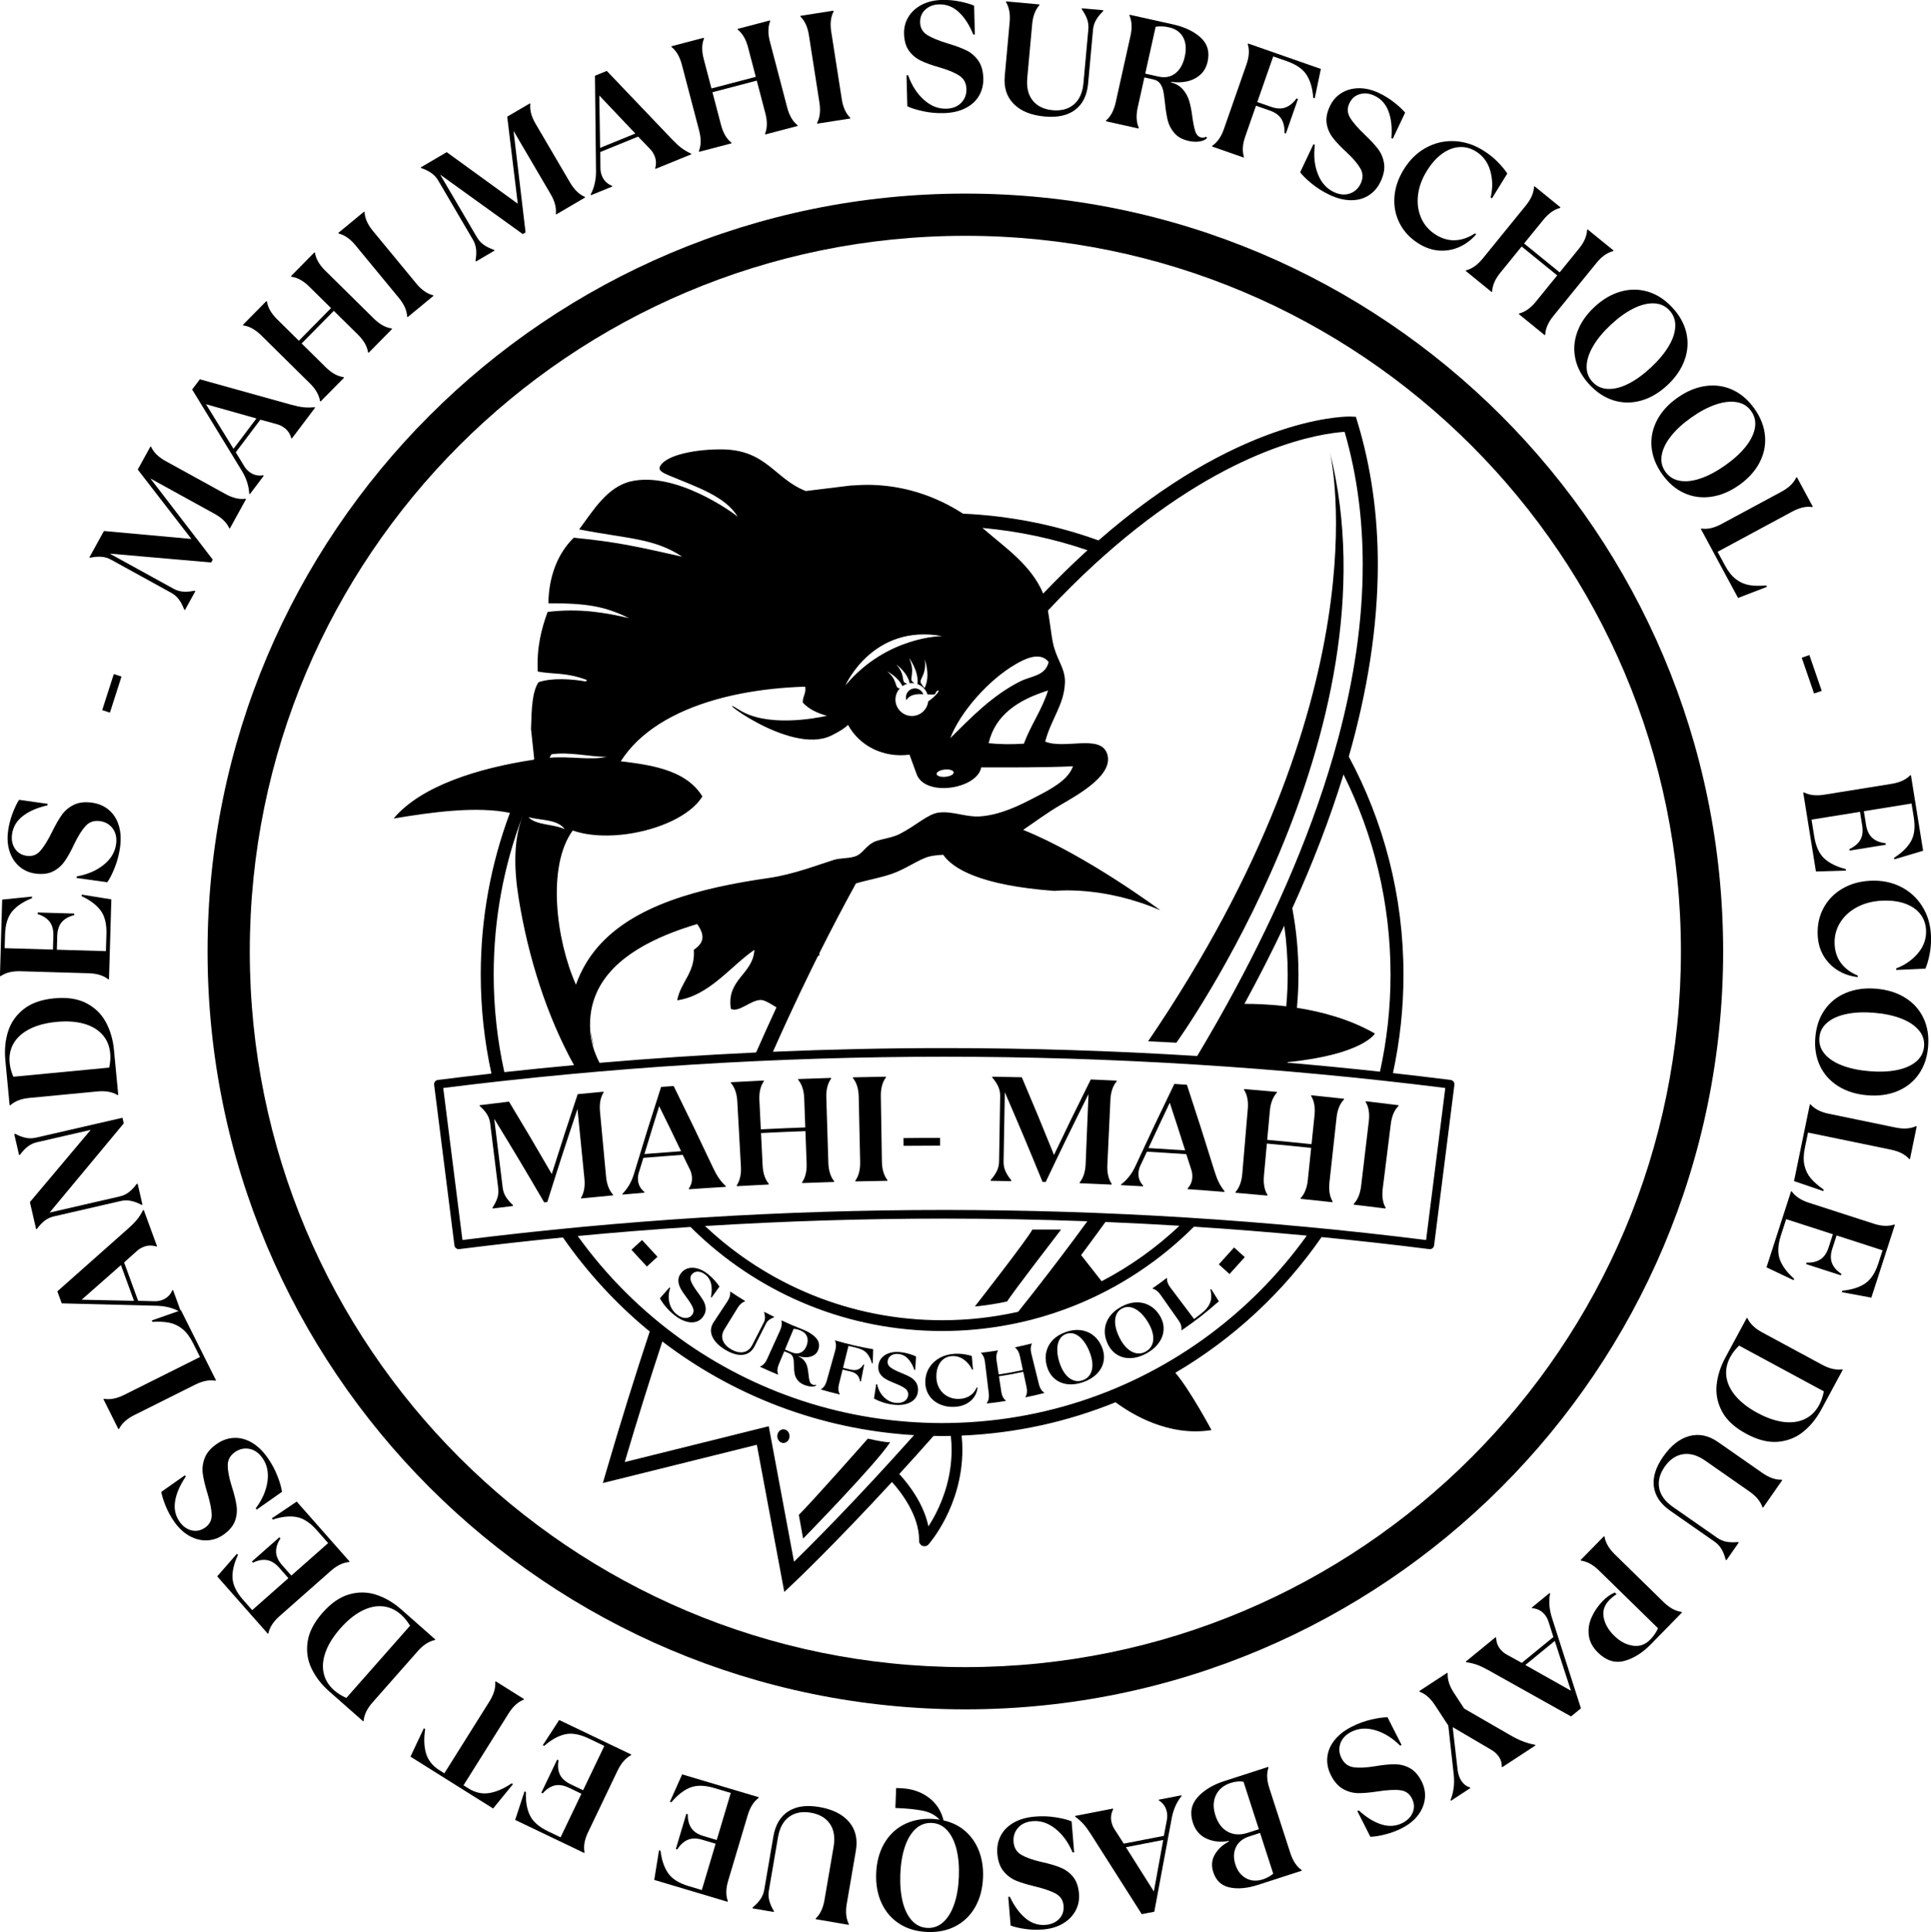 <svg xmlns="http://www.w3.org/2000/svg" xmlns:svg="http://www.w3.org/2000/svg" width="123.758mm" height="123.806mm" viewBox="0 0 123.758 123.806" id="svg1"><defs id="defs1"><clipPath clipPathUnits="userSpaceOnUse" id="clipPath3"><path d="M 0,841.89 H 595.276 V 0 H 0 Z" transform="translate(-226.986,-424.322)" id="path3"></path></clipPath><clipPath clipPathUnits="userSpaceOnUse" id="clipPath5"><path d="M 0,841.89 H 595.276 V 0 H 0 Z" transform="translate(-235.494,-418.839)" id="path5"></path></clipPath><clipPath clipPathUnits="userSpaceOnUse" id="clipPath7"><path d="M 0,841.89 H 595.276 V 0 H 0 Z" transform="translate(-249.936,-415.967)" id="path7"></path></clipPath><clipPath clipPathUnits="userSpaceOnUse" id="clipPath9"><path d="M 0,841.89 H 595.276 V 0 H 0 Z" transform="translate(-255.261,-409.284)" id="path9"></path></clipPath><clipPath clipPathUnits="userSpaceOnUse" id="clipPath11"><path d="M 0,841.89 H 595.276 V 0 H 0 Z" transform="translate(-266.41,-406.914)" id="path11"></path></clipPath><clipPath clipPathUnits="userSpaceOnUse" id="clipPath13"><path d="M 0,841.89 H 595.276 V 0 H 0 Z" transform="translate(-276.63,-406.635)" id="path13"></path></clipPath><clipPath clipPathUnits="userSpaceOnUse" id="clipPath15"><path d="M 0,841.89 H 595.276 V 0 H 0 Z" transform="translate(-285.36,-406.75)" id="path15"></path></clipPath><clipPath clipPathUnits="userSpaceOnUse" id="clipPath17"><path d="M 0,841.89 H 595.276 V 0 H 0 Z" transform="translate(-304.155,-412.014)" id="path17"></path></clipPath><clipPath clipPathUnits="userSpaceOnUse" id="clipPath19"><path d="M 0,841.89 H 595.276 V 0 H 0 Z" transform="translate(-315.422,-417.436)" id="path19"></path></clipPath><clipPath clipPathUnits="userSpaceOnUse" id="clipPath21"><path d="M 0,841.89 H 595.276 V 0 H 0 Z" transform="translate(-320.712,-420.025)" id="path21"></path></clipPath><clipPath clipPathUnits="userSpaceOnUse" id="clipPath23"><path d="M 0,841.89 H 595.276 V 0 H 0 Z" transform="translate(-273.827,-535.515)" id="path23"></path></clipPath><clipPath clipPathUnits="userSpaceOnUse" id="clipPath25"><path d="M 0,841.89 H 595.276 V 0 H 0 Z" transform="translate(-213.496,-473.404)" id="path25"></path></clipPath><clipPath clipPathUnits="userSpaceOnUse" id="clipPath27"><path d="M 0,841.89 H 595.276 V 0 H 0 Z" transform="translate(-222.722,-436.38)" id="path27"></path></clipPath><clipPath clipPathUnits="userSpaceOnUse" id="clipPath29"><path d="M 0,841.89 H 595.276 V 0 H 0 Z" transform="translate(-332.228,-433.274)" id="path29"></path></clipPath><clipPath clipPathUnits="userSpaceOnUse" id="clipPath31"><path d="M 0,841.89 H 595.276 V 0 H 0 Z" transform="translate(-314.667,-472.486)" id="path31"></path></clipPath><clipPath clipPathUnits="userSpaceOnUse" id="clipPath33"><path d="M 0,841.89 H 595.276 V 0 H 0 Z" transform="translate(-298.866,-438.287)" id="path33"></path></clipPath><clipPath clipPathUnits="userSpaceOnUse" id="clipPath35"><path d="M 0,841.89 H 595.276 V 0 H 0 Z" transform="translate(-263.75,-400.3)" id="path35"></path></clipPath><clipPath clipPathUnits="userSpaceOnUse" id="clipPath37"><path d="M 0,841.89 H 595.276 V 0 H 0 Z" transform="translate(-248.412,-401.997)" id="path37"></path></clipPath><clipPath clipPathUnits="userSpaceOnUse" id="clipPath39"><path d="M 0,841.89 H 595.276 V 0 H 0 Z" transform="translate(-365.169,-436.38)" id="path39"></path></clipPath><clipPath clipPathUnits="userSpaceOnUse" id="clipPath41"><path d="M 0,841.89 H 595.276 V 0 H 0 Z" transform="translate(-189.539,-580.72)" id="path41"></path></clipPath><clipPath clipPathUnits="userSpaceOnUse" id="clipPath43"><path d="M 0,841.89 H 595.276 V 0 H 0 Z" transform="translate(-139.544,-550.911)" id="path43"></path></clipPath><clipPath clipPathUnits="userSpaceOnUse" id="clipPath45"><path d="M 0,841.89 H 595.276 V 0 H 0 Z" transform="translate(-143.511,-588.203)" id="path45"></path></clipPath><clipPath clipPathUnits="userSpaceOnUse" id="clipPath47"><path d="M 0,841.89 H 595.276 V 0 H 0 Z" transform="translate(-164.218,-588.794)" id="path47"></path></clipPath><clipPath clipPathUnits="userSpaceOnUse" id="clipPath49"><path d="M 0,841.89 H 595.276 V 0 H 0 Z" transform="translate(-180.053,-604.136)" id="path49"></path></clipPath><clipPath clipPathUnits="userSpaceOnUse" id="clipPath51"><path d="M 0,841.89 H 595.276 V 0 H 0 Z" transform="translate(-192.465,-614.277)" id="path51"></path></clipPath><clipPath clipPathUnits="userSpaceOnUse" id="clipPath53"><path d="M 0,841.89 H 595.276 V 0 H 0 Z" transform="translate(-214.962,-644.281)" id="path53"></path></clipPath><clipPath clipPathUnits="userSpaceOnUse" id="clipPath55"><path d="M 0,841.89 H 595.276 V 0 H 0 Z" transform="translate(-233.053,-634.192)" id="path55"></path></clipPath><clipPath clipPathUnits="userSpaceOnUse" id="clipPath57"><path d="M 0,841.89 H 595.276 V 0 H 0 Z" transform="translate(-254.528,-639.311)" id="path57"></path></clipPath><clipPath clipPathUnits="userSpaceOnUse" id="clipPath59"><path d="M 0,841.89 H 595.276 V 0 H 0 Z" transform="translate(-273.792,-641.428)" id="path59"></path></clipPath><clipPath clipPathUnits="userSpaceOnUse" id="clipPath61"><path d="M 0,841.89 H 595.276 V 0 H 0 Z" transform="translate(-290.265,-642.743)" id="path61"></path></clipPath><clipPath clipPathUnits="userSpaceOnUse" id="clipPath63"><path d="M 0,841.89 H 595.276 V 0 H 0 Z" transform="translate(-316.55,-647.724)" id="path63"></path></clipPath><clipPath clipPathUnits="userSpaceOnUse" id="clipPath65"><path d="M 0,841.89 H 595.276 V 0 H 0 Z" transform="translate(-326.326,-635.159)" id="path65"></path></clipPath><clipPath clipPathUnits="userSpaceOnUse" id="clipPath67"><path d="M 0,841.89 H 595.276 V 0 H 0 Z" transform="translate(-344.444,-628.24)" id="path67"></path></clipPath><clipPath clipPathUnits="userSpaceOnUse" id="clipPath69"><path d="M 0,841.89 H 595.276 V 0 H 0 Z" transform="translate(-360.378,-621.044)" id="path69"></path></clipPath><clipPath clipPathUnits="userSpaceOnUse" id="clipPath71"><path d="M 0,841.89 H 595.276 V 0 H 0 Z" transform="translate(-372.45,-612.538)" id="path71"></path></clipPath><clipPath clipPathUnits="userSpaceOnUse" id="clipPath73"><path d="M 0,841.89 H 595.276 V 0 H 0 Z" transform="translate(-398.238,-590.983)" id="path73"></path></clipPath><clipPath clipPathUnits="userSpaceOnUse" id="clipPath75"><path d="M 0,841.89 H 595.276 V 0 H 0 Z" transform="translate(-411.277,-574.298)" id="path75"></path></clipPath><clipPath clipPathUnits="userSpaceOnUse" id="clipPath77"><path d="M 0,841.89 H 595.276 V 0 H 0 Z" transform="translate(-415.214,-565.617)" id="path77"></path></clipPath><clipPath clipPathUnits="userSpaceOnUse" id="clipPath79"><path d="M 0,841.89 H 595.276 V 0 H 0 Z" transform="translate(-435.655,-535.656)" id="path79"></path></clipPath><clipPath clipPathUnits="userSpaceOnUse" id="clipPath81"><path d="M 0,841.89 H 595.276 V 0 H 0 Z" transform="translate(-433.827,-517.691)" id="path81"></path></clipPath><clipPath clipPathUnits="userSpaceOnUse" id="clipPath83"><path d="M 0,841.89 H 595.276 V 0 H 0 Z" transform="translate(-437.397,-496.734)" id="path83"></path></clipPath><clipPath clipPathUnits="userSpaceOnUse" id="clipPath85"><path d="M 0,841.89 H 595.276 V 0 H 0 Z" transform="translate(-437.58,-470.182)" id="path85"></path></clipPath><clipPath clipPathUnits="userSpaceOnUse" id="clipPath87"><path d="M 0,841.89 H 595.276 V 0 H 0 Z" transform="translate(-435.029,-461.009)" id="path87"></path></clipPath><clipPath clipPathUnits="userSpaceOnUse" id="clipPath89"><path d="M 0,841.89 H 595.276 V 0 H 0 Z" transform="translate(-431.611,-445.196)" id="path89"></path></clipPath><clipPath clipPathUnits="userSpaceOnUse" id="clipPath91"><path d="M 0,841.89 H 595.276 V 0 H 0 Z" transform="translate(-419.733,-411.506)" id="path91"></path></clipPath><clipPath clipPathUnits="userSpaceOnUse" id="clipPath93"><path d="M 0,841.89 H 595.276 V 0 H 0 Z" transform="translate(-412.987,-400.77)" id="path93"></path></clipPath><clipPath clipPathUnits="userSpaceOnUse" id="clipPath95"><path d="M 0,841.89 H 595.276 V 0 H 0 Z" transform="translate(-397.593,-382.485)" id="path95"></path></clipPath><clipPath clipPathUnits="userSpaceOnUse" id="clipPath97"><path d="M 0,841.89 H 595.276 V 0 H 0 Z" transform="translate(-391.488,-354.508)" id="path97"></path></clipPath><clipPath clipPathUnits="userSpaceOnUse" id="clipPath99"><path d="M 0,841.89 H 595.276 V 0 H 0 Z" transform="translate(-369.097,-357.655)" id="path99"></path></clipPath><clipPath clipPathUnits="userSpaceOnUse" id="clipPath101"><path d="M 0,841.89 H 595.276 V 0 H 0 Z" transform="translate(-355.186,-349.266)" id="path101"></path></clipPath><clipPath clipPathUnits="userSpaceOnUse" id="clipPath103"><path d="M 0,841.89 H 595.276 V 0 H 0 Z" transform="translate(-333.039,-328.044)" id="path103"></path></clipPath><clipPath clipPathUnits="userSpaceOnUse" id="clipPath105"><path d="M 0,841.89 H 595.276 V 0 H 0 Z" transform="translate(-315.713,-318.042)" id="path105"></path></clipPath><clipPath clipPathUnits="userSpaceOnUse" id="clipPath107"><path d="M 0,841.89 H 595.276 V 0 H 0 Z" transform="translate(-297.849,-331.516)" id="path107"></path></clipPath><clipPath clipPathUnits="userSpaceOnUse" id="clipPath109"><path d="M 0,841.89 H 595.276 V 0 H 0 Z" transform="translate(-279.843,-325.759)" id="path109"></path></clipPath><clipPath clipPathUnits="userSpaceOnUse" id="clipPath111"><path d="M 0,841.89 H 595.276 V 0 H 0 Z" transform="translate(-260.342,-330.674)" id="path111"></path></clipPath><clipPath clipPathUnits="userSpaceOnUse" id="clipPath113"><path d="M 0,841.89 H 595.276 V 0 H 0 Z" transform="translate(-243.892,-335.027)" id="path113"></path></clipPath><clipPath clipPathUnits="userSpaceOnUse" id="clipPath115"><path d="M 0,841.89 H 595.276 V 0 H 0 Z" transform="translate(-220.713,-342.791)" id="path115"></path></clipPath><clipPath clipPathUnits="userSpaceOnUse" id="clipPath117"><path d="M 0,841.89 H 595.276 V 0 H 0 Z" transform="translate(-201.21,-352.873)" id="path117"></path></clipPath><clipPath clipPathUnits="userSpaceOnUse" id="clipPath119"><path d="M 0,841.89 H 595.276 V 0 H 0 Z" transform="translate(-175.556,-369.846)" id="path119"></path></clipPath><clipPath clipPathUnits="userSpaceOnUse" id="clipPath121"><path d="M 0,841.89 H 595.276 V 0 H 0 Z" transform="translate(-169.497,-377.882)" id="path121"></path></clipPath><clipPath clipPathUnits="userSpaceOnUse" id="clipPath123"><path d="M 0,841.89 H 595.276 V 0 H 0 Z" transform="translate(-156.481,-393.533)" id="path123"></path></clipPath><clipPath clipPathUnits="userSpaceOnUse" id="clipPath125"><path d="M 0,841.89 H 595.276 V 0 H 0 Z" transform="translate(-145.202,-410.823)" id="path125"></path></clipPath><clipPath clipPathUnits="userSpaceOnUse" id="clipPath127"><path d="M 0,841.89 H 595.276 V 0 H 0 Z" transform="translate(-120.919,-425.535)" id="path127"></path></clipPath><clipPath clipPathUnits="userSpaceOnUse" id="clipPath129"><path d="M 0,841.89 H 595.276 V 0 H 0 Z" transform="translate(-131.799,-442.767)" id="path129"></path></clipPath><clipPath clipPathUnits="userSpaceOnUse" id="clipPath131"><path d="M 0,841.89 H 595.276 V 0 H 0 Z" transform="translate(-124.673,-473.71)" id="path131"></path></clipPath><clipPath clipPathUnits="userSpaceOnUse" id="clipPath133"><path d="M 0,841.89 H 595.276 V 0 H 0 Z" transform="translate(-125.745,-483.745)" id="path133"></path></clipPath><clipPath clipPathUnits="userSpaceOnUse" id="clipPath135"><path d="M 0,841.89 H 595.276 V 0 H 0 Z" transform="translate(-126.937,-504.049)" id="path135"></path></clipPath><clipPath clipPathUnits="userSpaceOnUse" id="clipPath137"><path d="M 0,841.89 H 595.276 V 0 H 0 Z" transform="translate(-128.16,-538.738)" id="path137"></path></clipPath><clipPath clipPathUnits="userSpaceOnUse" id="clipPath139"><path d="M 0,841.89 H 595.276 V 0 H 0 Z" transform="translate(-195.56,-442.265)" id="path139"></path></clipPath><clipPath clipPathUnits="userSpaceOnUse" id="clipPath141"><path d="M 0,841.89 H 595.276 V 0 H 0 Z" transform="translate(-225.842,-460.697)" id="path141"></path></clipPath><clipPath clipPathUnits="userSpaceOnUse" id="clipPath143"><path d="M 0,841.89 H 595.276 V 0 H 0 Z" transform="translate(-239.929,-446.297)" id="path143"></path></clipPath><clipPath clipPathUnits="userSpaceOnUse" id="clipPath145"><path d="M 0,841.89 H 595.276 V 0 H 0 Z" transform="translate(-261.48,-447.163)" id="path145"></path></clipPath><clipPath clipPathUnits="userSpaceOnUse" id="clipPath147"><path d="M 0,841.89 H 595.276 V 0 H 0 Z" transform="translate(-276.878,-453.525)" id="path147"></path></clipPath><clipPath clipPathUnits="userSpaceOnUse" id="clipPath149"><path d="M 0,841.89 H 595.276 V 0 H 0 Z" transform="translate(-286.076,-447.301)" id="path149"></path></clipPath><clipPath clipPathUnits="userSpaceOnUse" id="clipPath151"><path d="M 0,841.89 H 595.276 V 0 H 0 Z" transform="translate(-318.602,-461.324)" id="path151"></path></clipPath><clipPath clipPathUnits="userSpaceOnUse" id="clipPath153"><path d="M 0,841.89 H 595.276 V 0 H 0 Z" transform="translate(-330.541,-445.097)" id="path153"></path></clipPath><clipPath clipPathUnits="userSpaceOnUse" id="clipPath155"><path d="M 0,841.89 H 595.276 V 0 H 0 Z" transform="translate(-352.025,-442.942)" id="path155"></path></clipPath></defs><g id="layer1" transform="translate(-43.127,-86.519)"><path id="path2" d="M 0,0 C -0.469,0.572 -0.803,1.064 -1.01,1.47 -0.314,2.263 0.034,2.659 0.73,3.452 0.78,3.408 0.805,3.386 0.855,3.343 0.547,2.438 0.497,1.543 0.713,0.665 0.929,-0.213 1.387,-0.932 2.074,-1.472 2.618,-1.899 3.15,-2.109 3.659,-2.105 c 0.509,0.004 0.901,0.199 1.179,0.576 0.294,0.398 0.331,0.842 0.121,1.333 C 4.748,0.295 4.367,0.904 3.822,1.625 3.319,2.29 2.938,2.872 2.691,3.357 2.443,3.843 2.327,4.329 2.34,4.809 2.353,5.29 2.562,5.754 2.959,6.205 3.304,6.596 3.738,6.843 4.258,6.954 4.776,7.065 5.331,7.027 5.924,6.848 6.517,6.668 7.1,6.348 7.68,5.891 8.135,5.532 8.551,5.139 8.934,4.709 9.316,4.28 9.605,3.911 9.799,3.598 9.227,2.801 8.941,2.402 8.37,1.605 8.319,1.641 8.294,1.66 8.243,1.696 8.43,2.575 8.446,3.362 8.291,4.065 8.136,4.767 7.784,5.333 7.226,5.777 6.801,6.115 6.366,6.294 5.914,6.312 5.462,6.331 5.089,6.172 4.799,5.827 4.503,5.475 4.443,5.057 4.628,4.573 4.812,4.089 5.192,3.441 5.785,2.644 6.242,2.031 6.603,1.506 6.86,1.064 7.119,0.621 7.266,0.15 7.301,-0.352 7.336,-0.854 7.177,-1.363 6.817,-1.877 6.497,-2.333 6.072,-2.642 5.538,-2.799 5.005,-2.956 4.395,-2.937 3.716,-2.735 3.037,-2.533 2.332,-2.15 1.617,-1.584 1.008,-1.102 0.469,-0.573 0,0" style="fill:#000000;fill-opacity:1;fill-rule:nonzero;stroke:none" transform="matrix(0.353,0,0,-0.353,85.778,170.237)" clip-path="url(#clipPath3)"></path><path id="path4" d="M 0,0 C -0.399,0.904 -0.309,1.771 0.236,2.597 1.246,4.129 1.751,4.895 2.761,6.426 3.145,7.009 3.304,7.571 3.248,8.108 3.263,8.13 3.27,8.141 3.285,8.163 4.344,7.452 4.88,7.111 5.963,6.455 5.949,6.432 5.942,6.42 5.928,6.398 5.419,6.221 4.978,5.839 4.613,5.244 3.651,3.682 3.171,2.9 2.209,1.338 1.783,0.645 1.678,-0.026 1.91,-0.677 2.141,-1.326 2.664,-1.89 3.472,-2.346 4.281,-2.801 5.031,-2.954 5.703,-2.814 6.375,-2.673 6.891,-2.233 7.262,-1.509 8.099,0.124 8.517,0.94 9.354,2.573 9.495,2.848 9.564,3.136 9.563,3.435 9.562,3.733 9.51,4.059 9.409,4.412 9.424,4.44 9.431,4.454 9.446,4.482 10.16,4.106 10.519,3.923 11.24,3.569 11.226,3.541 11.219,3.527 11.205,3.498 10.862,3.371 10.569,3.221 10.327,3.046 10.084,2.871 9.893,2.645 9.754,2.369 8.927,0.731 8.515,-0.088 7.688,-1.726 7.238,-2.618 6.572,-3.148 5.674,-3.292 4.776,-3.436 3.704,-3.173 2.497,-2.477 1.233,-1.747 0.397,-0.903 0,0" style="fill:#000000;fill-opacity:1;fill-rule:nonzero;stroke:none" transform="matrix(0.353,0,0,-0.353,88.779,172.171)" clip-path="url(#clipPath5)"></path><path id="path6" d="M 0,0 C 0.622,-0.246 1.177,-0.25 1.655,-0.017 2.133,0.216 2.481,0.648 2.707,1.271 2.933,1.894 2.938,2.446 2.732,2.928 2.527,3.409 2.125,3.764 1.522,4.003 1.118,4.163 0.72,4.254 0.328,4.274 -0.301,2.767 -0.616,2.013 -1.245,0.506 -0.748,0.299 -0.499,0.198 0,0 m 1.106,-5.105 c -0.313,0.387 -0.508,0.787 -0.587,1.197 -0.078,0.41 -0.124,0.915 -0.135,1.514 -0.009,0.429 -0.026,0.773 -0.054,1.035 -0.028,0.261 -0.106,0.5 -0.234,0.716 -0.127,0.215 -0.329,0.378 -0.606,0.49 -0.346,0.139 -0.518,0.209 -0.862,0.353 -0.403,-0.964 -0.604,-1.446 -1.007,-2.411 -0.269,-0.644 -0.309,-1.231 -0.111,-1.76 -0.01,-0.025 -0.016,-0.037 -0.026,-0.062 -1.308,0.535 -1.958,0.818 -3.246,1.415 0.011,0.024 0.016,0.036 0.028,0.06 0.524,0.215 0.926,0.644 1.215,1.28 0.96,2.115 1.44,3.172 2.401,5.287 0.288,0.636 0.362,1.214 0.228,1.733 0.011,0.024 0.017,0.036 0.028,0.061 C -0.354,5.104 0.409,4.779 1.949,4.177 2.972,3.777 3.766,3.285 4.344,2.675 4.922,2.064 5.089,1.357 4.823,0.542 4.672,0.08 4.404,-0.27 4.017,-0.505 3.629,-0.738 3.183,-0.865 2.678,-0.88 2.174,-0.895 1.673,-0.824 1.182,-0.669 1.175,-0.688 1.171,-0.698 1.164,-0.718 1.639,-0.915 2.007,-1.179 2.266,-1.514 2.526,-1.85 2.705,-2.207 2.802,-2.585 2.899,-2.963 2.973,-3.404 3.018,-3.902 3.07,-4.485 3.15,-4.941 3.255,-5.263 3.361,-5.585 3.554,-5.79 3.834,-5.877 4.021,-5.935 4.191,-5.932 4.346,-5.869 4.385,-5.919 4.405,-5.945 4.444,-5.995 4.255,-6.132 3.987,-6.201 3.64,-6.199 3.292,-6.197 2.931,-6.134 2.558,-6.012 1.904,-5.797 1.419,-5.492 1.106,-5.105" style="fill:#000000;fill-opacity:1;fill-rule:nonzero;stroke:none" transform="matrix(0.353,0,0,-0.353,93.874,173.184)" clip-path="url(#clipPath7)"></path><path id="path8" d="M 0,0 C 0.481,0.294 0.811,0.78 1,1.452 1.627,3.689 1.941,4.807 2.568,7.043 2.757,7.715 2.743,8.297 2.536,8.789 2.543,8.814 2.547,8.827 2.554,8.852 5.285,8.066 6.669,7.746 9.453,7.25 9.415,6.228 9.399,5.717 9.372,4.693 9.314,4.704 9.284,4.709 9.226,4.719 9.003,5.502 8.679,6.12 8.252,6.577 7.825,7.033 7.162,7.353 6.255,7.559 5.739,7.676 5.482,7.737 4.967,7.864 4.572,6.269 4.374,5.471 3.979,3.875 4.53,3.739 4.806,3.673 5.359,3.548 5.923,3.42 6.394,3.443 6.764,3.61 7.134,3.777 7.436,4.069 7.67,4.482 7.728,4.471 7.758,4.465 7.816,4.454 7.578,3.23 7.459,2.619 7.22,1.396 7.159,1.407 7.128,1.413 7.067,1.426 7.001,1.898 6.829,2.283 6.551,2.585 6.273,2.886 5.853,3.097 5.286,3.225 4.73,3.351 4.453,3.417 3.899,3.554 3.632,2.478 3.499,1.94 3.232,0.864 3.064,0.186 3.111,-0.399 3.383,-0.891 3.377,-0.917 3.374,-0.93 3.368,-0.956 2.007,-0.63 1.329,-0.452 -0.018,-0.064 -0.011,-0.038 -0.007,-0.026 0,0" style="fill:#000000;fill-opacity:1;fill-rule:nonzero;stroke:none" transform="matrix(0.353,0,0,-0.353,95.752,175.542)" clip-path="url(#clipPath9)"></path><path id="path10" d="m 0,0 c -0.662,0.226 -1.174,0.457 -1.541,0.684 0.162,1.043 0.243,1.564 0.405,2.607 0.062,-0.01 0.093,-0.015 0.154,-0.024 C -0.778,2.342 -0.372,1.564 0.24,0.945 0.852,0.324 1.58,-0.033 2.406,-0.117 3.058,-0.183 3.593,-0.074 4.003,0.202 4.412,0.479 4.631,0.854 4.666,1.321 4.703,1.814 4.508,2.209 4.091,2.51 3.673,2.81 3.058,3.119 2.258,3.431 1.519,3.72 0.922,4.002 0.481,4.276 0.039,4.549 -0.295,4.893 -0.524,5.303 -0.753,5.712 -0.817,6.215 -0.723,6.809 -0.642,7.324 -0.418,7.767 -0.058,8.142 0.302,8.517 0.765,8.786 1.33,8.957 1.896,9.127 2.524,9.173 3.221,9.101 3.768,9.044 4.302,8.937 4.828,8.78 5.354,8.623 5.775,8.466 6.091,8.306 6.031,7.327 6.001,6.837 5.941,5.858 5.881,5.862 5.852,5.863 5.792,5.867 5.499,6.709 5.114,7.382 4.633,7.891 4.154,8.4 3.585,8.688 2.913,8.76 2.401,8.816 1.962,8.731 1.59,8.502 1.218,8.273 0.998,7.937 0.938,7.491 0.876,7.035 1.036,6.652 1.428,6.345 1.818,6.038 2.447,5.698 3.327,5.347 4.004,5.077 4.56,4.828 4.992,4.593 5.425,4.358 5.783,4.039 6.066,3.633 6.348,3.228 6.478,2.712 6.445,2.086 6.417,1.53 6.229,1.041 5.875,0.623 5.522,0.205 5.018,-0.105 4.367,-0.298 3.715,-0.492 2.954,-0.548 2.093,-0.457 1.36,-0.38 0.662,-0.227 0,0" style="fill:#000000;fill-opacity:1;fill-rule:nonzero;stroke:none" transform="matrix(0.353,0,0,-0.353,99.686,176.378)" clip-path="url(#clipPath11)"></path><path id="path12" d="m 0,0 c -0.815,0.407 -1.433,0.979 -1.856,1.701 -0.422,0.722 -0.609,1.536 -0.578,2.437 0.032,0.945 0.301,1.782 0.785,2.517 0.484,0.735 1.126,1.307 1.927,1.73 0.801,0.422 1.688,0.648 2.681,0.69 C 3.555,9.101 4.123,9.071 4.667,8.984 5.21,8.896 5.656,8.795 6.003,8.674 6.089,7.687 6.132,7.193 6.218,6.205 6.159,6.2 6.129,6.197 6.069,6.192 5.719,6.934 5.221,7.534 4.582,8.002 3.943,8.469 3.248,8.686 2.477,8.659 1.906,8.639 1.408,8.484 0.976,8.191 0.543,7.898 0.203,7.483 -0.046,6.939 -0.296,6.396 -0.428,5.75 -0.433,4.999 -0.438,4.204 -0.272,3.486 0.08,2.85 0.43,2.214 0.929,1.714 1.574,1.36 2.218,1.007 2.956,0.846 3.773,0.886 4.514,0.922 5.155,1.121 5.685,1.474 6.214,1.828 6.617,2.323 6.891,2.952 6.953,2.957 6.984,2.96 7.046,2.966 6.99,2.339 6.79,1.763 6.435,1.241 6.081,0.72 5.593,0.293 4.972,-0.029 4.351,-0.352 3.625,-0.532 2.804,-0.561 1.756,-0.598 0.815,-0.407 0,0" style="fill:#000000;fill-opacity:1;fill-rule:nonzero;stroke:none" transform="matrix(0.353,0,0,-0.353,103.291,176.477)" clip-path="url(#clipPath13)"></path><path id="path14" d="M 0,0 C 0.329,0.455 0.447,1.03 0.363,1.723 0.086,4.029 -0.053,5.182 -0.331,7.488 -0.414,8.181 -0.649,8.713 -1.026,9.088 -1.03,9.115 -1.031,9.128 -1.034,9.154 0.184,9.291 0.792,9.374 2.005,9.565 2.009,9.539 2.011,9.526 2.015,9.5 1.75,9.038 1.666,8.462 1.771,7.772 1.926,6.745 2.004,6.231 2.16,5.203 3.925,5.469 4.805,5.63 6.554,6.005 6.335,7.021 6.226,7.529 6.008,8.545 5.861,9.227 5.577,9.736 5.166,10.075 5.161,10.101 5.158,10.114 5.153,10.14 6.357,10.389 6.957,10.527 8.151,10.831 8.157,10.805 8.161,10.792 8.167,10.766 7.945,10.281 7.914,9.7 8.081,9.023 8.639,6.768 8.917,5.641 9.475,3.386 9.642,2.708 9.957,2.212 10.427,1.903 10.434,1.877 10.437,1.864 10.444,1.839 9.087,1.493 8.406,1.336 7.037,1.054 7.032,1.08 7.029,1.093 7.024,1.119 7.31,1.602 7.375,2.186 7.229,2.868 6.987,3.993 6.866,4.556 6.624,5.681 4.866,5.304 3.982,5.143 2.209,4.876 2.381,3.738 2.467,3.169 2.64,2.031 2.744,1.341 3.011,0.817 3.45,0.467 L 3.46,0.401 C 2.083,0.183 1.392,0.09 0.007,-0.066 0.005,-0.04 0.003,-0.026 0,0" style="fill:#000000;fill-opacity:1;fill-rule:nonzero;stroke:none" transform="matrix(0.353,0,0,-0.353,106.371,176.436)" clip-path="url(#clipPath15)"></path><path id="path16" d="M 0,0 C 0.295,0.515 0.425,1.13 0.393,1.841 0.361,2.551 0.175,3.315 -0.157,4.135 -0.489,4.954 -0.886,5.632 -1.339,6.174 -1.792,6.717 -2.279,7.087 -2.799,7.29 -3.32,7.492 -3.843,7.497 -4.378,7.304 -4.904,7.115 -5.299,6.782 -5.569,6.295 -5.841,5.807 -5.981,5.212 -5.988,4.504 -5.996,3.796 -5.871,3.021 -5.606,2.177 c 0.266,-0.843 0.61,-1.55 1.042,-2.117 0.431,-0.567 0.925,-0.958 1.48,-1.168 0.553,-0.21 1.134,-0.21 1.729,0.004 C -0.75,-0.887 -0.296,-0.516 0,0 m -4.222,-1.806 c -0.92,0.125 -1.699,0.483 -2.334,1.059 -0.635,0.576 -1.072,1.329 -1.329,2.248 -0.257,0.92 -0.276,1.787 -0.075,2.604 0.201,0.817 0.598,1.521 1.191,2.126 0.592,0.605 1.346,1.064 2.275,1.398 0.929,0.334 1.805,0.46 2.652,0.372 C -0.996,7.913 -0.236,7.625 0.443,7.124 1.121,6.623 1.662,5.944 2.049,5.071 2.437,4.199 2.577,3.339 2.451,2.49 2.324,1.64 1.946,0.866 1.312,0.181 0.677,-0.504 -0.177,-1.048 -1.238,-1.429 -2.299,-1.81 -3.302,-1.933 -4.222,-1.806" style="fill:#000000;fill-opacity:1;fill-rule:nonzero;stroke:none" transform="matrix(0.353,0,0,-0.353,113.001,174.579)" clip-path="url(#clipPath17)"></path><path id="path18" d="M 0,0 C 0.214,0.561 0.248,1.193 0.104,1.891 -0.04,2.589 -0.346,3.313 -0.807,4.068 -1.268,4.822 -1.772,5.425 -2.311,5.884 -2.849,6.343 -3.395,6.626 -3.947,6.737 -4.5,6.849 -5.024,6.763 -5.528,6.481 -6.025,6.205 -6.367,5.807 -6.561,5.28 -6.755,4.751 -6.801,4.138 -6.697,3.438 -6.593,2.736 -6.346,1.99 -5.948,1.201 c 0.399,-0.789 0.855,-1.431 1.376,-1.919 0.52,-0.488 1.075,-0.791 1.662,-0.905 0.587,-0.114 1.167,-0.015 1.729,0.298 C -0.61,-1.007 -0.215,-0.562 0,0 m -3.936,-2.506 c -0.939,-0.031 -1.774,0.192 -2.499,0.655 -0.725,0.463 -1.28,1.135 -1.681,2 -0.402,0.866 -0.558,1.721 -0.487,2.562 0.071,0.841 0.357,1.605 0.853,2.303 0.496,0.698 1.177,1.28 2.054,1.769 0.876,0.489 1.733,0.764 2.595,0.823 0.86,0.059 1.667,-0.094 2.426,-0.472 C 0.082,6.756 0.731,6.176 1.256,5.379 1.78,4.582 2.056,3.754 2.063,2.89 2.069,2.026 1.812,1.193 1.284,0.406 0.756,-0.383 -0.013,-1.068 -1.014,-1.626 c -1.001,-0.559 -1.983,-0.85 -2.922,-0.88" style="fill:#000000;fill-opacity:1;fill-rule:nonzero;stroke:none" transform="matrix(0.353,0,0,-0.353,116.976,172.666)" clip-path="url(#clipPath19)"></path><path id="path20" d="M 0,0 C 0.087,0.566 -0.075,1.133 -0.478,1.704 -1.815,3.603 -2.484,4.552 -3.821,6.451 -4.223,7.022 -4.688,7.375 -5.21,7.518 -5.225,7.54 -5.233,7.55 -5.248,7.572 -4.198,8.301 -3.679,8.679 -2.656,9.463 -2.64,9.442 -2.632,9.432 -2.616,9.41 -2.642,8.868 -2.449,8.316 -2.029,7.759 -0.294,5.455 0.574,4.303 2.309,1.999 2.85,2.407 3.119,2.614 3.653,3.036 4.249,3.506 4.683,3.977 4.956,4.439 5.228,4.901 5.381,5.361 5.416,5.815 5.45,6.269 5.403,6.782 5.273,7.35 5.323,7.394 5.348,7.416 5.399,7.46 5.964,6.566 6.244,6.118 6.801,5.217 4.187,2.938 2.829,1.883 0.038,-0.055 0.023,-0.033 0.015,-0.022 0,0" style="fill:#000000;fill-opacity:1;fill-rule:nonzero;stroke:none" transform="matrix(0.353,0,0,-0.353,118.842,171.753)" clip-path="url(#clipPath21)"></path><path id="path22" d="m 0,0 c -0.23,0.622 -0.823,1.068 -1.525,1.068 -0.901,0 -1.632,-0.731 -1.632,-1.632 0,-0.179 0.036,-0.349 0.089,-0.51 C -2.77,-0.517 -1.998,0.197 0,0" style="fill:#000000;fill-opacity:1;fill-rule:nonzero;stroke:none" transform="matrix(0.353,0,0,-0.353,102.302,131.011)" clip-path="url(#clipPath23)"></path><path id="path24" d="M 0,0 C 0.08,-0.656 0.237,-1.339 0.447,-2.032 0.251,-1.087 0.078,-0.134 -0.076,0.825 -0.055,0.552 -0.034,0.28 0,0" style="fill:#000000;fill-opacity:1;fill-rule:nonzero;stroke:none" transform="matrix(0.353,0,0,-0.353,81.019,152.922)" clip-path="url(#clipPath25)"></path><path id="path26" d="m 0,0 -1.923,-1.774 2.804,-3.04 1.923,1.774 z" style="fill:#000000;fill-opacity:1;fill-rule:nonzero;stroke:none" transform="matrix(0.353,0,0,-0.353,84.274,165.983)" clip-path="url(#clipPath27)"></path><path id="path28" d="m 0,0 -1.942,1.753 -2.771,-3.07 1.942,-1.752 z" style="fill:#000000;fill-opacity:1;fill-rule:nonzero;stroke:none" transform="matrix(0.353,0,0,-0.353,122.905,167.079)" clip-path="url(#clipPath29)"></path><path id="path30" d="m 0,0 5.13,-0.26 c 0,0 40.67,56.36 27.864,107.259 C 33.346,105.49 42.778,62.82 0,0" style="fill:#000000;fill-opacity:1;fill-rule:nonzero;stroke:none" transform="matrix(0.353,0,0,-0.353,116.71,153.246)" clip-path="url(#clipPath31)"></path><path id="path32" d="m 0,0 h -5.221 c -0.755,-1.567 -10.444,-13.968 -10.444,-13.968 3.003,0.261 5.875,0.914 5.875,0.914 C -9.161,-11.879 0,0 0,0" style="fill:#000000;fill-opacity:1;fill-rule:nonzero;stroke:none" transform="matrix(0.353,0,0,-0.353,111.135,165.311)" clip-path="url(#clipPath33)"></path><path id="path34" d="m 0,0 c 0,0 -10.14,-11.487 -12.532,-13.836 l 0.784,-4.309 c 0,0 13.404,13.707 15.795,17.493 0,0 -0.522,-0.13 -4.047,0.652" style="fill:#000000;fill-opacity:1;fill-rule:nonzero;stroke:none" transform="matrix(0.353,0,0,-0.353,98.747,178.712)" clip-path="url(#clipPath35)"></path><path id="path36" d="m 0,0 c -0.613,0 -1.11,-0.555 -1.11,-1.24 0,-0.685 0.497,-1.24 1.11,-1.24 0.613,0 1.11,0.555 1.11,1.24 C 1.11,-0.555 0.613,0 0,0" style="fill:#000000;fill-opacity:1;fill-rule:nonzero;stroke:none" transform="matrix(0.353,0,0,-0.353,93.336,178.113)" clip-path="url(#clipPath37)"></path><path id="path38" d="m 0,0 c -29.046,3.637 -58.264,5.456 -87.48,5.456 -29.217,0 -58.435,-1.817 -87.481,-5.456 -1.163,9.201 -2.325,18.402 -3.488,27.602 30.206,3.783 60.586,5.674 90.969,5.674 30.381,0 60.762,-1.89 90.967,-5.674 C 2.324,18.402 1.162,9.201 0,0 m -58.218,3.276 c 4.484,-0.187 8.965,-0.417 13.445,-0.689 -4.206,-3.976 -8.96,-7.374 -14.136,-10.072 l -3.729,4.754 c 0.284,0.377 0.567,0.75 0.85,1.131 1.191,1.602 2.381,3.232 3.57,4.876 m -5.769,-3.24 c -1.478,-1.986 -2.957,-3.938 -4.431,-5.857 -1.894,-2.464 -3.78,-4.87 -5.648,-7.212 -0.125,-0.027 -0.25,-0.054 -0.375,-0.081 -4.327,-0.944 -8.819,-1.446 -13.431,-1.446 -16.67,0.002 -31.811,6.5 -43.048,17.103 14.466,0.897 28.952,1.347 43.44,1.347 8.66,0 17.32,-0.165 25.976,-0.485 -0.827,-1.132 -1.655,-2.257 -2.483,-3.369 m 33.684,-9.422 c -6.294,-6.294 -13.615,-11.557 -21.685,-15.527 -1.896,-0.932 -3.832,-1.795 -5.806,-2.58 -8.366,-3.328 -17.415,-5.305 -26.88,-5.672 -0.658,-0.025 -1.319,-0.042 -1.982,-0.052 -0.24,-0.004 -0.479,-0.008 -0.719,-0.009 -0.166,-10e-4 -0.331,-0.006 -0.498,-0.006 -1.038,0 -2.069,0.025 -3.098,0.064 -17.658,0.662 -33.872,6.939 -46.915,17.108 -0.769,0.6 -1.527,1.215 -2.274,1.841 -1.83,1.535 -3.595,3.145 -5.283,4.833 -3.129,3.129 -6.001,6.514 -8.589,10.115 6.821,0.649 13.648,1.194 20.481,1.644 0.515,-0.513 1.035,-1.021 1.566,-1.516 11.558,-10.777 27.064,-17.375 44.113,-17.375 4.061,0 8.032,0.378 11.885,1.094 1.06,0.196 2.11,0.419 3.15,0.666 0.373,0.089 0.747,0.178 1.117,0.273 2.731,0.701 5.391,1.581 7.97,2.618 8.157,3.28 15.487,8.178 21.604,14.288 6.833,-0.441 13.662,-0.98 20.484,-1.622 -2.602,-3.628 -5.491,-7.035 -8.641,-10.185 m -58.69,-40.225 c -0.473,-0.928 -0.945,-1.724 -1.365,-2.373 -0.531,2.562 -1.771,4.838 -2.982,6.606 -0.853,1.24 -1.699,2.233 -2.312,2.896 1.974,2.157 4.056,4.468 6.223,6.918 0.518,-0.009 1.036,-0.019 1.556,-0.019 0.53,0 1.058,0.01 1.585,0.02 0.094,-0.866 0.139,-1.712 0.139,-2.533 0,-4.737 -1.419,-8.718 -2.844,-11.515 m -11.167,6.28 c -4.932,-5.319 -9.043,-9.531 -11.916,-12.413 -1.074,-1.077 -1.976,-1.967 -2.684,-2.66 l -4.589,24.596 -26.148,-6.502 c 2.245,7.603 4.524,14.891 6.829,21.888 12.828,-9.798 28.568,-15.973 45.697,-17.002 -2.54,-2.849 -4.95,-5.493 -7.189,-7.907 m -63.906,120.254 c 0.003,-0.001 0.006,-0.002 0.009,-0.003 -1.6,-4.234 -1.597,-9.292 -0.694,-14.89 1.751,-10.861 5.174,-21.47 10.037,-30.271 0.002,-0.004 0.003,-0.006 0.005,-0.008 -4.218,-0.389 -8.432,-0.811 -12.644,-1.272 -1.263,5.7 -1.935,11.623 -1.935,17.705 0,10.119 1.85,19.802 5.222,28.739 m 7.686,-2.364 c -1.975,1.011 -5.074,0.653 -6.605,2.2 2.309,-0.603 5.319,-0.353 6.605,-2.2 m -2.421,13.617 c 3.208,0.505 7.166,-0.496 10.02,-0.452 -2.907,-0.69 -6.492,0.152 -10.369,-0.172 0.115,0.208 0.232,0.417 0.349,0.624 m 11.356,-14.705 c 0.739,0.041 1.483,0.109 2.228,0.208 5.855,0.783 11.675,3.341 13.822,6.855 -1.576,2.54 -4.046,3.996 -6.959,4.912 -0.655,0.206 -1.333,0.385 -2.028,0.542 -1.853,0.419 -3.827,0.69 -5.834,0.92 3.391,5.345 9.58,9.006 17.148,11.17 1.5,0.429 3.054,0.8 4.652,1.112 3.707,0.725 7.646,1.141 11.682,1.263 0.218,-1.257 -0.484,-1.758 -0.43,-2.882 1.112,-1.227 2.661,-1.922 4.383,-2.407 -2.338,-0.511 -10.938,-2.089 -15.929,1.079 -5.815,3.689 9.044,-8.41 16.697,-4.673 1.678,0.82 2.612,1.459 3.049,1.958 2.136,-3.904 6.532,-6.04 11.174,-5.415 l 1.282,-3.51 c 1.523,-4.265 11.047,-2.727 11.732,1.198 5.502,-0.003 10.969,-0.044 16.669,0.197 -0.925,-2.612 -4.22,-4.241 -6.909,-5.642 -2.828,-1.471 -6.239,-3.181 -9.963,-3.452 -2.522,-0.185 -5.062,1.023 -7.523,0.69 -2.015,-0.273 -4.015,-2.325 -7.079,-3.882 -1.093,-0.555 -2.343,-0.76 -3.427,-1.04 -0.515,-0.132 -0.994,-0.279 -1.396,-0.492 -1.257,-0.669 -1.906,-1.943 -2.96,-2.419 -0.196,-0.088 -0.4,-0.152 -0.607,-0.208 -1.139,-0.304 -2.427,-0.195 -3.581,-0.553 -2.721,-0.846 -7.31,-2.635 -11.754,-3.271 -12.739,-1.823 -24.57,-4.974 -31.115,-12.577 -0.785,-0.913 -1.493,-1.89 -2.119,-2.935 -0.716,-1.197 -1.328,-2.479 -1.813,-3.867 -3.655,8.228 -5.274,21.548 -0.587,27.993 2.156,-0.76 4.779,-1.02 7.495,-0.872 m 59.602,36.164 c 0,0 -10.053,0.028 -17.581,-8.943 0,0 4.929,11.239 17.581,8.943 m -3.182,-4.236 c 0,0 1.12,-2.983 -0.039,-5.199 0,0 -0.242,0.224 -0.654,0.907 -0.413,0.683 1.107,1.515 0.693,4.292 m -4.78,-5.198 c -0.652,0.181 -0.199,1.578 -2.071,3.048 0,0 2,-0.983 2.797,-2.692 0.264,0.186 0.557,0.331 0.873,0.425 -0.114,0.043 -0.25,0.098 -0.408,0.17 -0.618,0.278 0.044,1.59 -1.58,3.329 0,0 2.043,-1.429 2.429,-3.408 0.133,0.018 0.267,0.031 0.405,0.031 0.157,0 0.31,-0.016 0.46,-0.039 -0.107,0.084 -0.23,0.185 -0.37,0.309 -0.598,0.528 0.603,1.778 -0.622,4.304 0,0 1.84,-2.365 1.544,-4.754 0.858,-0.309 1.533,-0.998 1.821,-1.866 2.212,-0.182 0.987,0.273 1.893,0.683 0.525,0.238 -0.376,-1.032 -1.76,-1.958 -0.167,-1.491 -1.43,-2.651 -2.966,-2.651 -1.306,0 -2.416,0.838 -2.822,2.007 -0.107,0.307 -0.164,0.636 -0.164,0.979 0,0.114 0.006,0.227 0.019,0.338 0.072,0.645 0.352,1.228 0.768,1.681 -0.076,0.019 -0.157,0.039 -0.246,0.064 m 10.034,-15.3 c 0.035,-0.364 -0.631,-0.727 -1.488,-0.809 -0.857,-0.084 -1.581,0.144 -1.616,0.508 -0.035,0.364 0.631,0.725 1.488,0.809 0.857,0.083 1.58,-0.144 1.616,-0.508 m 11.216,19.608 c 1.403,0.814 4.391,2.491 6.034,0.43 -0.606,-2.556 -3.158,-2.531 -5.092,-3.488 -5.157,-2.555 -9.176,-6.771 -12.78,-10.349 1.759,4.644 6.876,10.532 11.838,13.407 m 13.084,20.712 c -0.226,-0.206 -0.452,-0.409 -0.68,-0.619 -2.407,-2.214 -4.867,-4.627 -7.371,-7.251 -2.107,5.114 -6.973,8.412 -10.353,11.35 -0.226,0.197 -0.452,0.381 -0.679,0.568 6.622,-0.59 13.015,-1.969 19.083,-4.048 M -73.027,90.104 c -2.281,-0.151 -4.409,-0.115 -6.399,0.088 1.201,5.16 5.376,7.873 10.788,9.569 -1.099,-3.519 -3.137,-6.266 -4.389,-9.657 M -135.97,43.516 c 5.82,0.834 9.603,6.114 14.023,9.174 -0.278,-4.519 -5.093,-5.303 -4.287,-10.712 1.472,-0.785 3.649,1.669 5.526,1.6 0.529,-0.018 1.561,-0.579 2.763,-1.344 -1.236,-2.663 -2.47,-5.392 -3.701,-8.188 -9.484,-0.442 -18.962,-1.07 -28.427,-1.881 -0.476,0.935 -0.87,1.89 -1.154,2.827 -0.21,0.693 -0.367,1.375 -0.446,2.031 -0.035,0.28 -0.055,0.552 -0.076,0.825 -0.204,2.715 0.254,5.091 1.212,7.178 2.938,6.403 10.572,10.07 18.195,12.336 1.43,-2.045 1.282,-3.4 -0.612,-4.675 0.313,-4.141 -2.394,-5.798 -3.016,-9.171 m 77.416,80.641 c 0.67,0.595 1.335,1.174 1.994,1.739 21.465,18.362 37.716,20.555 41.768,20.82 2.257,-7.794 3.286,-15.864 3.286,-24.107 0.008,-10.299 -1.605,-20.869 -4.437,-31.48 -0.281,-1.055 -0.577,-2.109 -0.882,-3.165 -2.247,-7.77 -5.125,-15.552 -8.478,-23.255 -0.427,-0.979 -0.863,-1.959 -1.305,-2.936 -3.343,-7.395 -7.106,-14.706 -11.152,-21.854 -1.24,-2.19 -2.513,-4.359 -3.802,-6.515 -15.291,0.959 -30.605,1.439 -45.918,1.439 -10.372,0 -20.742,-0.225 -31.106,-0.666 0.982,2.213 1.964,4.386 2.948,6.511 1.363,2.945 2.728,5.808 4.094,8.592 0.376,0.765 0.752,1.527 1.128,2.281 0.096,0.047 0.19,0.095 0.283,0.145 -0.004,0.123 -0.022,0.23 -0.045,0.331 2.22,4.435 4.44,8.664 6.656,12.694 1.922,0.593 4.201,0.955 6.513,1.74 2.515,0.854 4.951,2.677 6.796,3.146 0.695,0.177 1.576,0.261 2.539,0.318 1.733,-2.501 6.681,-5.564 20.224,-6.559 0,0 8.777,1.012 19.221,-3.526 0,0 -13.444,10.002 -24.929,14.605 2.182,1.477 4.348,3.118 6.886,4.586 3.568,2.065 9.727,5.602 8.326,9.329 -1.297,3.45 -7.649,0.668 -11.212,2.109 1.096,4.16 3.413,6.623 3.584,10.644 0.103,2.455 -1.228,3.862 -1.965,6.435 -0.044,0.151 -0.086,0.304 -0.124,0.464 -0.119,0.487 -0.225,1.088 -0.328,1.747 -0.217,1.4 -0.417,3.065 -0.672,4.499 2.854,3.05 5.648,5.815 8.368,8.316 0.584,0.538 1.164,1.059 1.741,1.573 m 33.161,-81.733 c -3.139,0.382 -5.829,0.455 -7.592,0.445 2.549,4.673 4.972,9.411 7.229,14.196 0.411,-2.902 0.629,-5.865 0.629,-8.881 -0.001,-1.943 -0.092,-3.863 -0.266,-5.76 m 18.937,5.76 c 0,-6.053 -0.666,-11.949 -1.918,-17.624 -5.593,0.607 -11.193,1.151 -16.796,1.629 0.009,0.033 0.017,0.066 0.025,0.1 13.708,1.379 15.854,5.19 15.854,5.19 -4.524,2.606 -9.663,3.971 -14.163,4.675 0.185,1.986 0.284,3.996 0.284,6.03 0,4.114 -0.389,8.138 -1.123,12.039 3.641,8.012 6.798,16.138 9.299,24.287 5.461,-10.935 8.538,-23.268 8.538,-36.326 M 4.981,28.761 c -0.128,0.166 -0.314,0.271 -0.521,0.297 -3.49,0.441 -6.984,0.853 -10.479,1.245 1.253,5.761 1.913,11.743 1.914,17.881 h -0.002 c 0,14.316 -3.594,27.792 -9.925,39.579 3.328,11.686 5.258,23.392 5.267,34.846 0,8.835 -1.152,17.52 -3.701,25.911 l -0.283,0.927 -0.969,0.044 c -0.019,0 -0.074,0.002 -0.161,0.002 -1.785,0.011 -20.548,-0.576 -45.59,-22.486 -7.737,2.789 -16.001,4.469 -24.604,4.854 -10.438,6.742 -19.87,4.993 -20.352,5.114 l -8.204,-1.005 c -5.696,2.239 -7.117,7.478 -15.194,7.563 -4.467,0.047 -10.069,-0.919 -11.235,-3.03 -0.466,-0.787 0.491,-1.236 1.651,-1.723 5.04,-2.114 10.136,-3.742 12.428,-7.471 -1.003,0.845 -11.241,8.234 -19.345,6.43 -4.376,-0.974 -6.96,-5.419 -9.45,-8.729 8.69,-1.707 13.643,-1.569 18.71,-4.959 -7.671,1.691 -11.288,2.63 -19.679,3.446 -2.837,-2.737 -4.544,-6.901 -4.616,-11.912 7.186,0.038 10.332,-0.595 14.646,-2.689 -4.343,1.015 -9.032,1.827 -14.785,1.128 -1.16,-3.144 -2.004,-6.549 -1.791,-10.825 2.987,-0.544 5.169,-0.113 8.941,-1.54 -0.072,-0.087 -0.146,-0.174 -0.218,-0.261 -2.491,0.449 -6.214,0.705 -8.6,-0.146 -1.119,-1.776 -1.234,-4.534 -1.348,-8.465 l 0.581,-5.443 c -0.027,-0.049 -0.053,-0.099 -0.079,-0.148 -10.182,-1.525 -20.552,-4.816 -25.449,-10.681 7.105,1.202 15.134,2.268 21.117,1.028 -3.42,-9.137 -5.295,-19.028 -5.295,-29.359 0,-6.169 0.675,-12.179 1.941,-17.969 -3.243,-0.365 -6.484,-0.748 -9.724,-1.157 -0.429,-0.054 -0.733,-0.446 -0.678,-0.875 1.227,-9.718 2.455,-19.437 3.683,-29.155 0.025,-0.207 0.131,-0.393 0.296,-0.52 0.166,-0.13 0.372,-0.184 0.579,-0.159 6.267,0.792 12.543,1.494 18.825,2.116 4.443,-6.396 9.749,-12.149 15.757,-17.077 -2.652,-8.014 -5.27,-16.414 -7.842,-25.22 l -0.668,-2.289 27.959,6.951 4.985,-26.717 1.828,1.728 c 0.018,0.018 7.157,6.769 17.72,18.233 1.661,-1.83 4.968,-6.132 4.927,-10.568 0.001,-0.034 0,-0.073 0,-0.12 0,-0.407 0.251,-0.77 0.632,-0.914 0.114,-0.043 0.231,-0.065 0.348,-0.065 0.275,0 0.542,0.116 0.731,0.33 0.067,0.087 6.133,6.893 6.149,17.167 0,0.842 -0.043,1.708 -0.133,2.593 9.85,0.411 19.259,2.524 27.943,6.051 2.938,-2.183 9.68,-6.301 17.421,-5.048 0,0 -4.024,7.501 -6.574,10.397 10.546,6.19 19.617,14.621 26.56,24.639 6.525,-0.638 13.044,-1.365 19.555,-2.187 0.033,-0.003 0.066,-0.006 0.1,-0.006 0.173,0 0.34,0.056 0.478,0.165 0.165,0.127 0.271,0.313 0.296,0.52 1.228,9.718 2.456,19.437 3.684,29.155 0.026,0.208 -0.03,0.413 -0.158,0.578" style="fill:#000000;fill-opacity:1;fill-rule:nonzero;stroke:none" transform="matrix(0.353,0,0,-0.353,134.526,165.983)" clip-path="url(#clipPath39)"></path><path id="path40" d="m 0,0 c -23.516,-23.522 -38.051,-55.979 -38.051,-91.867 0,-35.888 14.535,-68.344 38.051,-91.867 23.525,-23.517 55.98,-38.051 91.868,-38.052 35.888,0.001 68.344,14.535 91.868,38.052 23.516,23.523 38.05,55.979 38.052,91.867 C 221.786,-55.979 207.252,-23.522 183.736,0 160.212,23.516 127.756,38.051 91.868,38.053 55.979,38.051 23.525,23.516 0,0 m -45.717,-91.867 c 0.003,75.988 61.598,137.583 137.585,137.586 75.987,-0.003 137.583,-61.598 137.585,-137.586 -0.002,-75.988 -61.598,-137.583 -137.585,-137.586 -75.987,0.003 -137.582,61.598 -137.585,137.586" style="fill:#000000;fill-opacity:1;fill-rule:nonzero;stroke:none" transform="matrix(0.353,0,0,-0.353,72.567,115.063)" clip-path="url(#clipPath41)"></path><path id="path42" d="M 0,0 C -0.26,0.703 -0.573,1.307 -0.941,1.811 -1.31,2.315 -1.783,2.727 -2.362,3.046 l -10.882,5.991 c -0.578,0.318 -1.18,0.499 -1.803,0.541 -0.624,0.041 -1.301,-0.016 -2.033,-0.174 l -0.124,0.069 2.635,4.784 15.876,-1.441 -9.735,12.596 2.307,4.19 0.124,-0.069 c 0.459,-1.007 1.341,-1.868 2.645,-2.587 L 7.507,20.968 c 1.306,-0.719 2.506,-1.003 3.601,-0.853 L 11.231,20.047 8.298,14.718 8.173,14.786 C 7.715,15.792 6.834,16.654 5.528,17.373 L -6.124,23.788 5.186,9.065 4.899,8.545 -13.505,10.149 -1.953,3.789 C -1.374,3.47 -0.773,3.29 -0.149,3.248 0.474,3.207 1.15,3.265 1.883,3.421 L 2.031,3.339 0.148,-0.082 Z" style="fill:#000000;fill-opacity:1;fill-rule:nonzero;stroke:none" transform="matrix(0.353,0,0,-0.353,54.93,125.58)" clip-path="url(#clipPath43)"></path><path id="path44" d="m 0,0 4.992,-8.091 4.159,5.512 z m 7.85,-16.237 c -0.076,1.404 -0.517,2.776 -1.324,4.118 l -9.043,14.797 1.399,1.853 16.609,-4.625 c 0.84,-0.233 1.572,-0.383 2.195,-0.451 0.622,-0.068 1.292,-0.065 2.009,0.008 l 0.113,-0.085 -4.227,-5.602 -0.113,0.085 c -0.201,0.766 -0.611,1.383 -1.228,1.848 -0.437,0.33 -0.914,0.559 -1.43,0.689 L 9.869,-2.8 5.403,-8.72 6.874,-11.141 c 0.267,-0.461 0.604,-0.845 1.01,-1.151 0.737,-0.557 1.568,-0.757 2.488,-0.602 l 0.113,-0.085 -2.522,-3.344 z" style="fill:#000000;fill-opacity:1;fill-rule:nonzero;stroke:none" transform="matrix(0.353,0,0,-0.353,56.33,112.424)" clip-path="url(#clipPath45)"></path><path id="path46" d="m 0,0 c -0.168,1.093 -0.781,2.163 -1.844,3.209 l -8.823,8.704 c -1.061,1.047 -2.139,1.647 -3.233,1.799 l -0.102,0.1 4.273,4.331 0.101,-0.099 c 0.167,-1.093 0.781,-2.163 1.843,-3.209 l 3.948,-3.895 5.843,5.923 -3.949,3.895 c -1.061,1.047 -2.139,1.646 -3.234,1.799 l -0.1,0.099 4.273,4.331 0.1,-0.099 c 0.168,-1.093 0.782,-2.162 1.843,-3.209 l 8.825,-8.704 c 1.06,-1.047 2.138,-1.647 3.233,-1.799 L 13.098,13.077 8.825,8.745 8.724,8.844 C 8.557,9.938 7.942,11.007 6.881,12.053 L 2.51,16.366 -3.334,10.443 1.039,6.13 C 2.1,5.084 3.178,4.483 4.272,4.331 L 4.374,4.232 0.101,-0.099 Z" style="fill:#000000;fill-opacity:1;fill-rule:nonzero;stroke:none" transform="matrix(0.353,0,0,-0.353,63.635,112.215)" clip-path="url(#clipPath47)"></path><path id="path48" d="m 0,0 c -0.054,1.104 -0.556,2.231 -1.504,3.381 l -7.886,9.563 c -0.948,1.149 -1.96,1.856 -3.032,2.121 l -0.09,0.108 4.693,3.871 0.09,-0.109 c 0.055,-1.104 0.556,-2.23 1.504,-3.381 L 1.662,5.992 C 2.61,4.841 3.621,4.135 4.694,3.871 L 4.785,3.762 0.091,-0.109 Z" style="fill:#000000;fill-opacity:1;fill-rule:nonzero;stroke:none" transform="matrix(0.353,0,0,-0.353,69.221,106.803)" clip-path="url(#clipPath49)"></path><path id="path50" d="M 0,0 C 0.137,0.736 0.176,1.416 0.118,2.037 0.06,2.659 -0.137,3.255 -0.471,3.824 l -6.285,10.717 c -0.333,0.569 -0.758,1.031 -1.271,1.386 -0.515,0.354 -1.126,0.652 -1.835,0.891 l -0.073,0.123 4.712,2.763 12.904,-9.36 -1.92,15.802 4.127,2.418 0.07,-0.121 c -0.12,-1.099 0.195,-2.292 0.949,-3.577 l 6.271,-10.692 c 0.755,-1.285 1.64,-2.144 2.658,-2.574 L 19.907,11.479 14.659,8.4 14.587,8.522 c 0.122,1.099 -0.194,2.291 -0.948,3.577 L 6.91,23.572 9.094,5.136 8.582,4.835 -6.409,15.629 0.262,4.254 C 0.596,3.684 1.02,3.223 1.533,2.868 2.048,2.513 2.66,2.215 3.368,1.976 L 3.455,1.829 0.087,-0.146 Z" style="fill:#000000;fill-opacity:1;fill-rule:nonzero;stroke:none" transform="matrix(0.353,0,0,-0.353,73.6,103.225)" clip-path="url(#clipPath51)"></path><path id="path52" d="m 0,0 0.147,-9.505 6.394,2.607 z m -1.566,-17.966 c 0.653,1.244 0.975,2.649 0.969,4.216 L -0.79,3.589 1.358,4.465 13.26,-8.009 c 0.603,-0.631 1.155,-1.135 1.654,-1.511 0.5,-0.377 1.076,-0.718 1.731,-1.021 l 0.053,-0.131 -6.498,-2.65 -0.054,0.131 c 0.219,0.761 0.183,1.501 -0.109,2.217 -0.207,0.507 -0.498,0.947 -0.876,1.324 l -2.117,2.192 -6.865,-2.798 0.024,-2.833 c -0.007,-0.533 0.086,-1.035 0.277,-1.506 0.35,-0.856 0.959,-1.453 1.831,-1.791 l 0.053,-0.13 -3.878,-1.582 z" style="fill:#000000;fill-opacity:1;fill-rule:nonzero;stroke:none" transform="matrix(0.353,0,0,-0.353,81.536,92.64)" clip-path="url(#clipPath53)"></path><path id="path54" d="m 0,0 c 0.413,1.024 0.431,2.258 0.053,3.699 l -3.145,11.99 c -0.378,1.441 -1,2.507 -1.862,3.197 L -4.99,19.023 0.894,20.567 0.93,20.43 C 0.517,19.405 0.499,18.171 0.876,16.73 l 1.408,-5.365 8.048,2.111 -1.407,5.365 c -0.379,1.441 -1,2.507 -1.863,3.198 l -0.037,0.136 5.886,1.544 0.035,-0.137 c -0.414,-1.025 -0.43,-2.259 -0.052,-3.7 L 16.038,7.893 C 16.417,6.451 17.037,5.385 17.901,4.695 L 17.937,4.559 12.052,3.015 12.017,3.151 c 0.413,1.026 0.43,2.259 0.052,3.701 l -1.557,5.94 -8.049,-2.111 1.558,-5.94 c 0.378,-1.442 1,-2.508 1.864,-3.198 L 5.92,1.406 0.035,-0.138 Z" style="fill:#000000;fill-opacity:1;fill-rule:nonzero;stroke:none" transform="matrix(0.353,0,0,-0.353,87.918,96.2)" clip-path="url(#clipPath55)"></path><path id="path56" d="m 0,0 c 0.515,0.978 0.657,2.203 0.428,3.676 l -1.912,12.246 c -0.231,1.473 -0.741,2.596 -1.53,3.37 l -0.021,0.14 6.011,0.939 0.022,-0.14 C 2.481,19.253 2.339,18.027 2.569,16.555 L 4.481,4.309 C 4.713,2.836 5.222,1.713 6.011,0.939 L 6.033,0.799 0.021,-0.14 Z" style="fill:#000000;fill-opacity:1;fill-rule:nonzero;stroke:none" transform="matrix(0.353,0,0,-0.353,95.494,94.394)" clip-path="url(#clipPath57)"></path><path id="path58" d="M 0,0 C -1.206,0.261 -2.163,0.562 -2.869,0.903 L -3.014,6.533 -2.73,6.54 C -2.061,4.67 -1.102,3.18 0.145,2.07 1.39,0.96 2.738,0.424 4.191,0.461 5.341,0.492 6.247,0.845 6.909,1.523 7.571,2.2 7.889,3.039 7.863,4.038 7.837,5.094 7.414,5.895 6.599,6.44 5.782,6.985 4.605,7.483 3.064,7.935 1.639,8.332 0.481,8.746 -0.407,9.176 c -0.889,0.43 -1.612,1.033 -2.169,1.812 -0.559,0.779 -0.854,1.808 -0.887,3.091 -0.028,1.113 0.237,2.129 0.8,3.049 0.561,0.921 1.367,1.654 2.42,2.201 1.053,0.545 2.276,0.836 3.672,0.873 1.092,0.027 2.176,-0.068 3.249,-0.285 1.07,-0.218 1.931,-0.47 2.581,-0.755 L 9.393,13.928 9.109,13.921 C 8.404,15.658 7.53,17.013 6.486,17.987 5.442,18.96 4.251,19.43 2.912,19.395 1.893,19.37 1.057,19.055 0.402,18.453 -0.253,17.851 -0.566,17.069 -0.543,16.108 -0.517,15.126 -0.093,14.374 0.732,13.848 1.558,13.321 2.836,12.797 4.566,12.276 5.898,11.875 6.989,11.469 7.839,11.058 8.688,10.645 9.408,10.032 9.995,9.217 10.583,8.401 10.894,7.324 10.928,5.985 10.958,4.797 10.693,3.729 10.133,2.78 9.572,1.832 8.742,1.083 7.643,0.537 6.542,-0.011 5.238,-0.304 3.73,-0.342 2.447,-0.375 1.204,-0.261 0,0" style="fill:#000000;fill-opacity:1;fill-rule:nonzero;stroke:none" transform="matrix(0.353,0,0,-0.353,102.29,93.647)" clip-path="url(#clipPath59)"></path><path id="path60" d="m 0,0 c -1.283,1.291 -1.83,2.988 -1.638,5.094 l 0.888,9.75 c 0.136,1.484 -0.086,2.698 -0.662,3.641 L -1.4,18.626 4.659,18.074 4.646,17.933 C 3.908,17.109 3.472,15.956 3.337,14.472 L 2.448,4.721 C 2.291,2.992 2.625,1.622 3.452,0.608 4.277,-0.404 5.48,-0.983 7.058,-1.127 c 1.579,-0.144 2.865,0.208 3.861,1.055 0.996,0.847 1.573,2.134 1.729,3.863 l 0.89,9.751 c 0.06,0.657 -0.016,1.28 -0.227,1.868 -0.212,0.588 -0.536,1.185 -0.973,1.794 l 0.015,0.168 3.889,-0.354 -0.015,-0.168 C 15.686,16.33 15.26,15.8 14.945,15.261 14.631,14.721 14.443,14.123 14.384,13.465 L 13.495,3.714 C 13.302,1.591 12.527,0.009 11.173,-1.033 9.818,-2.074 7.967,-2.488 5.618,-2.274 3.157,-2.05 1.284,-1.292 0,0" style="fill:#000000;fill-opacity:1;fill-rule:nonzero;stroke:none" transform="matrix(0.353,0,0,-0.353,108.101,93.183)" clip-path="url(#clipPath61)"></path><path id="path62" d="M 0,0 C 1.197,-0.266 2.217,-0.072 3.058,0.582 3.898,1.235 4.473,2.253 4.779,3.634 5.086,5.016 4.986,6.177 4.482,7.121 3.977,8.064 3.107,8.673 1.872,8.948 1.044,9.132 0.25,9.163 -0.512,9.043 L -2.403,0.535 Z m 2.881,-10.25 c -0.597,0.702 -0.998,1.468 -1.199,2.296 -0.203,0.828 -0.369,1.865 -0.498,3.11 -0.092,0.891 -0.19,1.603 -0.292,2.138 -0.103,0.535 -0.294,1.003 -0.573,1.403 -0.278,0.4 -0.685,0.66 -1.218,0.779 l -1.658,0.368 -1.21,-5.442 c -0.324,-1.455 -0.259,-2.687 0.193,-3.696 l -0.03,-0.138 -5.94,1.321 0.03,0.138 c 0.838,0.722 1.419,1.811 1.743,3.265 l 2.689,12.1 c 0.323,1.455 0.26,2.686 -0.193,3.695 l 0.03,0.139 7.901,-1.757 C 4.756,9.002 6.424,8.206 7.662,7.081 8.899,5.955 9.319,4.499 8.923,2.713 8.698,1.7 8.238,0.894 7.545,0.294 6.851,-0.305 6.038,-0.7 5.107,-0.889 4.176,-1.078 3.244,-1.098 2.312,-0.949 l -0.026,-0.11 c 0.913,-0.242 1.634,-0.672 2.162,-1.292 0.531,-0.621 0.907,-1.313 1.133,-2.079 0.226,-0.764 0.407,-1.666 0.545,-2.701 0.154,-1.213 0.34,-2.143 0.554,-2.79 0.214,-0.646 0.569,-1.025 1.066,-1.136 0.331,-0.073 0.632,-0.024 0.902,0.148 l 0.179,-0.243 c -0.326,-0.333 -0.793,-0.544 -1.401,-0.63 -0.61,-0.087 -1.245,-0.057 -1.908,0.091 -1.16,0.257 -2.039,0.738 -2.637,1.441" style="fill:#000000;fill-opacity:1;fill-rule:nonzero;stroke:none" transform="matrix(0.353,0,0,-0.353,117.374,91.426)" clip-path="url(#clipPath63)"></path><path id="path64" d="m 0,0 c 0.915,0.619 1.619,1.632 2.111,3.039 l 4.089,11.7 c 0.491,1.407 0.572,2.638 0.241,3.694 l 0.048,0.133 13.223,-4.621 -1.115,-5.336 -0.268,0.093 c -0.124,1.702 -0.525,3.087 -1.202,4.152 -0.676,1.066 -1.879,1.901 -3.606,2.505 L 11.063,16.217 8.17,7.936 10.654,7.068 c 1.015,-0.355 1.897,-0.393 2.643,-0.114 0.746,0.278 1.412,0.825 1.997,1.64 L 15.562,8.5 13.367,2.223 13.101,2.316 C 13.15,3.318 12.97,4.161 12.56,4.843 12.148,5.526 11.437,6.045 10.421,6.4 L 7.936,7.269 5.986,1.685 C 5.492,0.278 5.412,-0.953 5.743,-2.007 l -0.046,-0.134 -5.744,2.007 z" style="fill:#000000;fill-opacity:1;fill-rule:nonzero;stroke:none" transform="matrix(0.353,0,0,-0.353,120.823,95.859)" clip-path="url(#clipPath65)"></path><path id="path66" d="M 0,0 C -0.957,0.776 -1.675,1.477 -2.152,2.1 L 0.258,7.189 0.515,7.068 C 0.269,5.097 0.452,3.334 1.063,1.782 1.675,0.229 2.637,-0.857 3.949,-1.479 4.988,-1.972 5.958,-2.065 6.854,-1.759 7.75,-1.453 8.413,-0.849 8.841,0.056 9.292,1.01 9.278,1.915 8.796,2.77 8.313,3.625 7.486,4.6 6.315,5.698 5.223,6.695 4.376,7.587 3.777,8.372 c -0.599,0.784 -0.971,1.65 -1.118,2.596 -0.146,0.946 0.055,1.999 0.604,3.158 0.476,1.006 1.173,1.793 2.089,2.362 0.916,0.568 1.967,0.857 3.152,0.871 1.184,0.012 2.408,-0.28 3.671,-0.878 0.989,-0.468 1.912,-1.042 2.77,-1.72 0.859,-0.678 1.512,-1.29 1.963,-1.837 L 14.667,8.192 14.412,8.313 c 0.153,1.869 -0.016,3.473 -0.508,4.812 -0.492,1.34 -1.344,2.297 -2.554,2.87 -0.921,0.436 -1.81,0.533 -2.664,0.291 C 7.829,16.044 7.196,15.489 6.784,14.619 6.364,13.732 6.403,12.869 6.902,12.027 7.4,11.185 8.306,10.141 9.614,8.895 10.622,7.937 11.412,7.083 11.985,6.331 12.558,5.58 12.923,4.708 13.08,3.715 13.235,2.723 13.026,1.621 12.454,0.411 11.945,-0.664 11.226,-1.497 10.298,-2.091 9.37,-2.685 8.291,-2.978 7.062,-2.97 5.835,-2.962 4.54,-2.636 3.176,-1.989 2.016,-1.44 0.958,-0.777 0,0" style="fill:#000000;fill-opacity:1;fill-rule:nonzero;stroke:none" transform="matrix(0.353,0,0,-0.353,127.214,98.3)" clip-path="url(#clipPath67)"></path><path id="path68" d="m 0,0 c -0.766,1.492 -1.085,3.092 -0.962,4.801 0.124,1.707 0.691,3.381 1.702,5.018 1.061,1.718 2.392,3.019 3.99,3.906 1.601,0.885 3.31,1.293 5.13,1.222 1.819,-0.07 3.572,-0.625 5.256,-1.665 1.012,-0.625 1.903,-1.329 2.67,-2.114 0.768,-0.785 1.35,-1.487 1.743,-2.107 L 16.748,4.559 16.507,4.708 c 0.397,1.684 0.375,3.298 -0.067,4.846 -0.441,1.547 -1.311,2.723 -2.613,3.526 -0.962,0.594 -1.97,0.856 -3.022,0.785 C 9.752,13.795 8.716,13.392 7.697,12.657 6.678,11.923 5.748,10.874 4.905,9.51 4.014,8.064 3.483,6.596 3.315,5.103 3.147,3.61 3.344,2.23 3.904,0.965 c 0.56,-1.266 1.457,-2.28 2.694,-3.044 1.124,-0.693 2.283,-1.016 3.478,-0.966 1.194,0.049 2.384,0.462 3.573,1.235 L 13.89,-1.958 C 13.02,-2.972 12.008,-3.739 10.855,-4.258 9.704,-4.777 8.491,-4.999 7.22,-4.923 5.947,-4.847 4.701,-4.433 3.481,-3.679 1.924,-2.718 0.763,-1.491 0,0" style="fill:#000000;fill-opacity:1;fill-rule:nonzero;stroke:none" transform="matrix(0.353,0,0,-0.353,132.836,100.838)" clip-path="url(#clipPath69)"></path><path id="path70" d="m 0,0 c 1.071,0.272 2.077,0.986 3.017,2.142 l 7.818,9.618 c 0.941,1.157 1.434,2.287 1.481,3.391 l 0.089,0.111 4.721,-3.839 -0.089,-0.109 C 15.966,11.042 14.959,10.328 14.021,9.171 l -3.5,-4.303 6.456,-5.247 3.499,4.303 c 0.94,1.156 1.433,2.286 1.48,3.391 l 0.089,0.11 4.721,-3.838 -0.089,-0.109 C 25.604,3.206 24.599,2.492 23.659,1.335 l -7.818,-9.617 c -0.94,-1.157 -1.435,-2.287 -1.481,-3.391 l -0.089,-0.111 -4.721,3.838 0.09,0.11 c 1.07,0.272 2.077,0.986 3.017,2.142 L 16.53,-0.929 10.074,4.319 6.202,-0.446 C 5.261,-1.603 4.767,-2.733 4.721,-3.837 l -0.09,-0.11 -4.722,3.838 z" style="fill:#000000;fill-opacity:1;fill-rule:nonzero;stroke:none" transform="matrix(0.353,0,0,-0.353,137.094,103.839)" clip-path="url(#clipPath71)"></path><path id="path72" d="m 0,0 c 1.132,-0.041 2.365,0.276 3.697,0.949 1.332,0.674 2.689,1.653 4.07,2.939 1.38,1.285 2.454,2.569 3.22,3.849 0.767,1.281 1.17,2.488 1.21,3.621 0.041,1.133 -0.318,2.108 -1.076,2.922 -0.746,0.801 -1.685,1.221 -2.818,1.262 C 7.169,15.582 5.934,15.27 4.595,14.603 3.257,13.937 1.896,12.96 0.516,11.675 -0.865,10.39 -1.936,9.103 -2.696,7.815 -3.455,6.527 -3.855,5.317 -3.896,4.184 -3.937,3.051 -3.584,2.084 -2.838,1.283 -2.08,0.468 -1.135,0.041 0,0 m -5.926,5.388 c -0.374,1.649 -0.265,3.297 0.327,4.944 0.592,1.647 1.635,3.165 3.126,4.553 1.491,1.389 3.08,2.32 4.765,2.794 1.686,0.474 3.338,0.464 4.955,-0.027 1.617,-0.491 3.088,-1.448 4.413,-2.871 1.323,-1.422 2.173,-2.957 2.548,-4.606 C 14.583,8.527 14.475,6.878 13.881,5.231 13.289,3.583 12.247,2.066 10.755,0.678 9.265,-0.71 7.676,-1.642 5.99,-2.116 4.305,-2.589 2.653,-2.581 1.035,-2.088 c -1.617,0.491 -3.088,1.447 -4.412,2.87 -1.324,1.422 -2.174,2.957 -2.549,4.606" style="fill:#000000;fill-opacity:1;fill-rule:nonzero;stroke:none" transform="matrix(0.353,0,0,-0.353,146.191,111.443)" clip-path="url(#clipPath73)"></path><path id="path74" d="m 0,0 c 1.117,-0.193 2.381,-0.046 3.792,0.44 1.411,0.488 2.888,1.274 4.43,2.361 1.542,1.087 2.78,2.213 3.712,3.378 0.933,1.165 1.496,2.306 1.69,3.424 0.193,1.117 -0.03,2.131 -0.672,3.041 -0.63,0.894 -1.505,1.438 -2.621,1.631 C 9.213,14.469 7.945,14.326 6.529,13.847 5.114,13.368 3.633,12.585 2.092,11.498 0.55,10.411 -0.685,9.281 -1.612,8.108 -2.539,6.936 -3.101,5.791 -3.293,4.673 -3.488,3.556 -3.269,2.55 -2.638,1.655 -1.997,0.746 -1.118,0.194 0,0 m -5.142,6.141 c -0.148,1.684 0.184,3.301 0.994,4.854 0.81,1.552 2.047,2.915 3.714,4.088 1.665,1.174 3.364,1.882 5.098,2.123 1.734,0.241 3.369,0.009 4.906,-0.697 1.535,-0.706 2.865,-1.854 3.983,-3.442 1.121,-1.588 1.754,-3.224 1.902,-4.909 C 15.603,6.475 15.272,4.856 14.463,3.304 13.651,1.752 12.414,0.39 10.748,-0.784 9.083,-1.958 7.383,-2.665 5.649,-2.907 3.916,-3.148 2.28,-2.916 0.744,-2.21 c -1.537,0.706 -2.864,1.854 -3.983,3.441 -1.12,1.589 -1.753,3.226 -1.903,4.91" style="fill:#000000;fill-opacity:1;fill-rule:nonzero;stroke:none" transform="matrix(0.353,0,0,-0.353,150.791,117.329)" clip-path="url(#clipPath75)"></path><path id="path76" d="M 0,0 C 1.094,-0.161 2.297,0.113 3.608,0.82 L 14.52,6.7 c 1.311,0.707 2.201,1.561 2.668,2.564 L 17.313,9.331 20.2,3.975 20.074,3.908 C 18.981,4.069 17.778,3.795 16.467,3.088 L 2.915,-4.216 4.258,-6.707 c 0.598,-1.112 1.268,-1.946 2.008,-2.502 0.738,-0.555 1.538,-0.907 2.4,-1.053 0.861,-0.147 1.884,-0.168 3.071,-0.064 l 0.135,-0.25 -5.243,-2.021 -6.754,12.529 z" style="fill:#000000;fill-opacity:1;fill-rule:nonzero;stroke:none" transform="matrix(0.353,0,0,-0.353,152.18,120.391)" clip-path="url(#clipPath77)"></path><path id="path78" d="m 0,0 -2.24,6.501 1.391,0.48 2.241,-6.502 z" style="fill:#000000;fill-opacity:1;fill-rule:nonzero;stroke:none" transform="matrix(0.353,0,0,-0.353,159.391,130.961)" clip-path="url(#clipPath79)"></path><path id="path80" d="m 0,0 c 0.979,-0.511 2.206,-0.648 3.678,-0.412 l 12.236,1.971 c 1.472,0.236 2.592,0.752 3.362,1.545 l 0.14,0.022 2.21,-13.718 -5.225,-1.558 -0.045,0.28 c 1.438,0.919 2.464,1.93 3.081,3.032 0.615,1.103 0.778,2.557 0.486,4.364 l -0.395,2.458 -8.661,-1.394 0.401,-2.486 c 0.17,-1.062 0.555,-1.855 1.156,-2.379 0.6,-0.524 1.397,-0.841 2.389,-0.949 l 0.044,-0.279 -6.566,-1.057 -0.044,0.279 c 0.908,0.414 1.565,0.964 1.971,1.65 0.405,0.686 0.521,1.561 0.351,2.622 l -0.4,2.487 -8.801,-1.417 0.494,-3.073 c 0.292,-1.807 0.902,-3.137 1.831,-3.99 0.931,-0.853 2.223,-1.491 3.878,-1.913 l 0.045,-0.279 -5.449,-0.161 -2.307,14.332 z" style="fill:#000000;fill-opacity:1;fill-rule:nonzero;stroke:none" transform="matrix(0.353,0,0,-0.353,158.746,137.299)" clip-path="url(#clipPath81)"></path><path id="path82" d="M 0,0 C 0.804,1.471 1.946,2.636 3.429,3.495 4.91,4.353 6.613,4.825 8.535,4.91 10.553,5 12.376,4.632 14.009,3.807 c 1.632,-0.825 2.931,-2.01 3.896,-3.553 0.965,-1.543 1.491,-3.304 1.579,-5.284 0.053,-1.187 -0.03,-2.319 -0.247,-3.395 -0.215,-1.077 -0.469,-1.952 -0.761,-2.626 l -5.286,-0.235 -0.013,0.284 c 1.616,0.619 2.938,1.546 3.97,2.782 1.031,1.235 1.513,2.616 1.446,4.142 -0.051,1.131 -0.401,2.112 -1.051,2.942 -0.651,0.831 -1.566,1.461 -2.747,1.889 -1.179,0.43 -2.571,0.609 -4.173,0.539 C 8.926,1.216 7.413,0.829 6.084,0.128 4.756,-0.573 3.725,-1.511 2.995,-2.686 2.263,-3.861 1.929,-5.173 1.993,-6.625 c 0.058,-1.319 0.444,-2.458 1.157,-3.418 0.712,-0.961 1.723,-1.713 3.031,-2.26 l 0.013,-0.282 c -1.33,0.148 -2.532,0.553 -3.608,1.213 -1.078,0.661 -1.943,1.539 -2.596,2.633 -0.652,1.095 -1.011,2.359 -1.074,3.79 C -1.164,-3.121 -0.804,-1.47 0,0" style="fill:#000000;fill-opacity:1;fill-rule:nonzero;stroke:none" transform="matrix(0.353,0,0,-0.353,160.006,144.692)" clip-path="url(#clipPath83)"></path><path id="path84" d="m 0,0 c 0.732,-0.865 1.796,-1.564 3.19,-2.097 1.395,-0.532 3.033,-0.877 4.912,-1.033 1.88,-0.156 3.551,-0.087 5.016,0.207 1.462,0.295 2.626,0.809 3.492,1.541 0.866,0.733 1.345,1.653 1.437,2.763 0.091,1.091 -0.231,2.068 -0.963,2.933 -0.731,0.867 -1.795,1.57 -3.188,2.112 C 12.501,6.968 10.864,7.316 8.984,7.474 7.104,7.63 5.433,7.556 3.969,7.252 2.504,6.948 1.339,6.43 0.474,5.697 -0.392,4.965 -0.869,4.053 -0.96,2.963 -1.053,1.854 -0.733,0.866 0,0 m -0.001,8.009 c 0.968,1.387 2.26,2.414 3.877,3.084 1.618,0.67 3.442,0.92 5.473,0.752 2.03,-0.169 3.788,-0.718 5.272,-1.646 1.484,-0.928 2.59,-2.156 3.314,-3.683 C 18.66,4.988 18.941,3.256 18.78,1.32 18.619,-0.616 18.055,-2.278 17.088,-3.665 16.12,-5.051 14.828,-6.08 13.211,-6.75 11.594,-7.42 9.769,-7.67 7.739,-7.501 c -2.031,0.168 -3.788,0.717 -5.273,1.646 -1.485,0.928 -2.589,2.156 -3.314,3.683 -0.724,1.527 -1.007,3.259 -0.845,5.195 0.161,1.938 0.724,3.599 1.692,4.986" style="fill:#000000;fill-opacity:1;fill-rule:nonzero;stroke:none" transform="matrix(0.353,0,0,-0.353,160.071,154.059)" clip-path="url(#clipPath85)"></path><path id="path86" d="m 0,0 c 0.735,-0.826 1.832,-1.39 3.291,-1.69 l 12.14,-2.504 c 1.46,-0.301 2.69,-0.218 3.692,0.25 l 0.139,-0.03 -1.229,-5.958 -0.138,0.029 c -0.736,0.826 -1.833,1.389 -3.292,1.69 l -15.078,3.109 -0.571,-2.771 c -0.255,-1.238 -0.278,-2.307 -0.069,-3.208 0.209,-0.899 0.595,-1.683 1.162,-2.349 0.566,-0.665 1.338,-1.339 2.313,-2.022 l -0.057,-0.277 -5.317,1.818 2.875,13.941 z" style="fill:#000000;fill-opacity:1;fill-rule:nonzero;stroke:none" transform="matrix(0.353,0,0,-0.353,159.171,157.295)" clip-path="url(#clipPath87)"></path><path id="path88" d="m 0,0 c 0.642,-0.901 1.67,-1.581 3.088,-2.039 l 11.795,-3.812 c 1.418,-0.458 2.65,-0.509 3.697,-0.154 l 0.135,-0.044 -4.274,-13.221 -5.361,0.99 0.088,0.268 c 1.698,0.165 3.073,0.598 4.123,1.3 1.049,0.701 1.855,1.924 2.419,3.664 l 0.765,2.37 -8.348,2.698 -0.774,-2.396 c -0.331,-1.024 -0.348,-1.905 -0.051,-2.645 0.296,-0.741 0.861,-1.384 1.696,-1.932 l -0.089,-0.269 -6.327,2.045 0.088,0.27 c 0.996,-0.044 1.83,0.146 2.504,0.573 0.673,0.427 1.176,1.151 1.506,2.176 l 0.775,2.395 -8.482,2.742 -0.958,-2.962 c -0.562,-1.741 -0.624,-3.204 -0.183,-4.387 0.44,-1.183 1.301,-2.338 2.582,-3.466 l -0.087,-0.27 -4.926,2.336 4.465,13.813 z" style="fill:#000000;fill-opacity:1;fill-rule:nonzero;stroke:none" transform="matrix(0.353,0,0,-0.353,157.965,162.873)" clip-path="url(#clipPath89)"></path><path id="path90" d="m 0,0 c 0.177,-1.221 0.745,-2.39 1.706,-3.51 0.962,-1.118 2.273,-2.126 3.932,-3.022 1.66,-0.896 3.222,-1.439 4.685,-1.629 1.462,-0.189 2.753,-0.023 3.871,0.499 1.118,0.523 2,1.381 2.645,2.577 0.386,0.714 0.669,1.536 0.849,2.468 L 2.299,5.689 C 1.62,5.027 1.088,4.339 0.702,3.625 0.058,2.43 -0.177,1.222 0,0 M 3.822,10.656 C 4.289,9.654 5.178,8.799 6.489,8.091 L 17.396,2.203 C 18.708,1.496 19.91,1.221 21.005,1.381 L 21.13,1.313 17.231,-5.908 c -0.897,-1.659 -2.004,-3.018 -3.325,-4.074 -1.32,-1.056 -2.854,-1.654 -4.601,-1.793 -1.747,-0.14 -3.651,0.346 -5.71,1.458 -2.059,1.111 -3.508,2.435 -4.351,3.972 -0.843,1.538 -1.184,3.148 -1.026,4.831 0.158,1.684 0.686,3.356 1.582,5.015 l 3.897,7.222 z" style="fill:#000000;fill-opacity:1;fill-rule:nonzero;stroke:none" transform="matrix(0.353,0,0,-0.353,153.774,174.758)" clip-path="url(#clipPath91)"></path><path id="path92" d="m 0,0 c 1.759,0.476 3.503,0.111 5.236,-1.099 l 8.033,-5.6 c 1.221,-0.852 2.385,-1.261 3.49,-1.227 l 0.117,-0.081 -3.48,-4.991 -0.117,0.081 c -0.349,1.049 -1.135,2 -2.358,2.852 L 2.89,-4.464 C 1.466,-3.471 0.109,-3.083 -1.181,-3.3 -2.469,-3.516 -3.567,-4.274 -4.474,-5.575 -5.38,-6.874 -5.712,-8.166 -5.47,-9.451 c 0.243,-1.284 1.076,-2.423 2.5,-3.417 l 8.032,-5.599 c 0.541,-0.378 1.121,-0.621 1.734,-0.728 0.616,-0.107 1.296,-0.121 2.042,-0.043 l 0.138,-0.096 -2.233,-3.204 -0.139,0.097 c -0.185,0.727 -0.433,1.36 -0.746,1.9 -0.313,0.541 -0.741,0.999 -1.282,1.377 l -8.031,5.601 c -1.749,1.219 -2.74,2.675 -2.975,4.368 -0.233,1.693 0.324,3.506 1.672,5.441 1.414,2.026 3,3.278 4.758,3.754" style="fill:#000000;fill-opacity:1;fill-rule:nonzero;stroke:none" transform="matrix(0.353,0,0,-0.353,151.395,178.546)" clip-path="url(#clipPath93)"></path><path id="path94" d="m 0,0 c 0.172,-1.091 0.791,-2.158 1.856,-3.201 l 8.862,-8.666 c 1.064,-1.042 2.145,-1.637 3.241,-1.785 l 0.102,-0.099 -5.621,-5.746 c -1.556,-1.591 -3.179,-2.609 -4.868,-3.056 -1.689,-0.445 -3.276,0.057 -4.76,1.508 -0.958,0.937 -1.513,1.968 -1.666,3.094 -0.151,1.126 0.016,2.235 0.504,3.327 0.49,1.093 1.174,2.091 2.058,2.995 0.634,0.647 1.348,1.15 2.146,1.504 l 0.323,-0.316 c -0.477,-0.299 -0.92,-0.658 -1.328,-1.076 -0.898,-0.917 -1.234,-1.967 -1.007,-3.153 0.226,-1.184 0.873,-2.298 1.938,-3.34 1.012,-0.99 2.122,-1.581 3.331,-1.774 1.211,-0.194 2.271,0.176 3.18,1.106 0.607,0.62 1.08,1.306 1.418,2.057 L -1.013,-6.135 c -1.066,1.043 -2.146,1.638 -3.242,1.786 l -0.1,0.099 4.253,4.349 z" style="fill:#000000;fill-opacity:1;fill-rule:nonzero;stroke:none" transform="matrix(0.353,0,0,-0.353,145.964,184.996)" clip-path="url(#clipPath95)"></path><path id="path96" d="M 0,0 -2.938,9.041 -8.281,4.667 Z m -3.79,17.632 c -0.259,-1.382 -0.154,-2.819 0.313,-4.315 l 5.29,-16.514 -1.795,-1.47 -15.047,8.419 c -0.763,0.425 -1.438,0.743 -2.026,0.956 -0.59,0.213 -1.24,0.369 -1.955,0.467 l -0.09,0.109 5.431,4.445 0.09,-0.109 c 0.015,-0.792 0.267,-1.488 0.757,-2.086 0.346,-0.424 0.756,-0.76 1.227,-1.008 l 2.668,-1.473 5.738,4.696 -0.858,2.7 c -0.149,0.512 -0.386,0.964 -0.709,1.359 -0.585,0.714 -1.344,1.106 -2.275,1.171 l -0.09,0.11 3.241,2.652 z" style="fill:#000000;fill-opacity:1;fill-rule:nonzero;stroke:none" transform="matrix(0.353,0,0,-0.353,143.81,194.866)" clip-path="url(#clipPath97)"></path><path id="path98" d="M 0,0 C -0.067,-1.104 0.309,-2.278 1.124,-3.525 L 3,-6.391 11.537,-11.32 c 1.448,-0.833 2.887,-1.379 4.319,-1.638 l 0.078,-0.118 -6.037,-3.953 -0.079,0.119 c 0.012,0.639 -0.154,1.218 -0.494,1.738 -0.352,0.537 -0.85,0.989 -1.497,1.356 l -6.92,4.06 0.886,-7.707 c 0.093,-0.796 0.32,-1.471 0.682,-2.023 0.412,-0.631 0.935,-1.033 1.568,-1.206 l 0.076,-0.119 -3.528,-2.309 -0.076,0.119 c 0.561,1.449 0.756,2.977 0.587,4.578 l -0.993,8.957 -2.418,3.693 c -0.816,1.247 -1.743,2.061 -2.782,2.441 l -0.076,0.118 5.089,3.333 z" style="fill:#000000;fill-opacity:1;fill-rule:nonzero;stroke:none" transform="matrix(0.353,0,0,-0.353,135.911,193.756)" clip-path="url(#clipPath99)"></path><path id="path100" d="M 0,0 C 1.201,0.281 2.194,0.419 2.979,0.416 L 5.526,-4.607 5.273,-4.735 c -1.409,1.401 -2.915,2.335 -4.515,2.803 -1.602,0.468 -3.05,0.372 -4.345,-0.285 -1.026,-0.52 -1.693,-1.228 -2.002,-2.124 -0.306,-0.896 -0.233,-1.79 0.22,-2.683 0.476,-0.941 1.202,-1.484 2.173,-1.626 0.971,-0.142 2.249,-0.086 3.834,0.168 1.457,0.253 2.681,0.376 3.667,0.368 0.988,-0.007 1.9,-0.241 2.738,-0.705 0.838,-0.463 1.547,-1.266 2.127,-2.411 0.504,-0.993 0.7,-2.025 0.588,-3.098 C 9.646,-15.4 9.231,-16.408 8.517,-17.353 7.8,-18.298 6.819,-19.086 5.573,-19.718 4.599,-20.212 3.58,-20.591 2.518,-20.855 1.457,-21.119 0.571,-21.26 -0.138,-21.282 l -2.367,4.669 0.253,0.128 c 1.382,-1.265 2.753,-2.114 4.113,-2.545 1.362,-0.43 2.64,-0.344 3.833,0.262 0.91,0.461 1.532,1.104 1.863,1.928 0.334,0.825 0.282,1.667 -0.154,2.524 -0.443,0.875 -1.151,1.373 -2.121,1.494 -0.97,0.121 -2.351,0.046 -4.137,-0.226 -1.374,-0.21 -2.534,-0.312 -3.479,-0.305 -0.944,0.008 -1.857,0.253 -2.738,0.737 -0.88,0.486 -1.623,1.324 -2.23,2.519 -0.537,1.06 -0.756,2.139 -0.657,3.236 0.099,1.098 0.528,2.13 1.286,3.095 0.759,0.967 1.811,1.791 3.155,2.474 C -2.373,-0.712 -1.2,-0.282 0,0" style="fill:#000000;fill-opacity:1;fill-rule:nonzero;stroke:none" transform="matrix(0.353,0,0,-0.353,131.004,196.715)" clip-path="url(#clipPath101)"></path><path id="path102" d="m 0,0 c -1.185,-0.383 -1.993,-1.041 -2.425,-1.973 -0.432,-0.933 -0.46,-1.983 -0.083,-3.15 0.365,-1.13 1.003,-1.951 1.91,-2.46 0.909,-0.51 1.938,-0.58 3.087,-0.208 0.663,0.215 1.287,0.556 1.87,1.022 L 1.966,0.635 Z M -6.048,7.488 C -6.556,6.422 -6.586,5.197 -6.14,3.815 -5.677,2.379 -4.918,1.384 -3.867,0.832 -2.815,0.279 -1.626,0.218 -0.298,0.647 L 1.749,1.308 -1.037,9.925 C -1.733,10.057 -2.513,9.983 -3.374,9.705 -4.648,9.293 -5.54,8.554 -6.048,7.488 m 9.536,5 C 3.133,11.441 3.184,10.208 3.643,8.791 L 7.454,-3.003 C 7.912,-4.421 8.592,-5.451 9.493,-6.092 L 9.536,-6.226 1.539,-8.811 c -1.903,-0.615 -3.599,-0.766 -5.087,-0.455 -1.488,0.312 -2.482,1.24 -2.981,2.784 -0.383,1.185 -0.279,2.271 0.315,3.254 0.594,0.985 1.438,1.754 2.527,2.305 l -0.035,0.107 c -1.416,-0.279 -2.742,-0.147 -3.977,0.394 -1.237,0.544 -2.081,1.513 -2.533,2.914 -0.581,1.796 -0.295,3.335 0.856,4.619 1.151,1.284 2.76,2.26 4.823,2.927 l 7.998,2.585 z" style="fill:#000000;fill-opacity:1;fill-rule:nonzero;stroke:none" transform="matrix(0.353,0,0,-0.353,123.191,204.202)" clip-path="url(#clipPath103)"></path><path id="path104" d="M 0,0 1.7,9.353 -5.077,8.036 Z M 5.024,17.32 C 4.142,16.227 3.552,14.911 3.255,13.374 L 0.079,-3.675 -2.199,-4.117 -11.452,10.431 c -0.469,0.735 -0.912,1.336 -1.33,1.803 -0.417,0.466 -0.918,0.913 -1.5,1.337 l -0.027,0.139 6.889,1.338 0.027,-0.139 c -0.362,-0.705 -0.47,-1.436 -0.323,-2.196 0.105,-0.536 0.305,-1.026 0.602,-1.468 l 1.651,-2.562 7.278,1.413 0.527,2.783 c 0.11,0.521 0.117,1.032 0.019,1.532 -0.175,0.907 -0.659,1.611 -1.448,2.111 l -0.026,0.139 4.11,0.798 z" style="fill:#000000;fill-opacity:1;fill-rule:nonzero;stroke:none" transform="matrix(0.353,0,0,-0.353,117.079,207.73)" clip-path="url(#clipPath105)"></path><path id="path106" d="M 0,0 C 1.219,-0.192 2.191,-0.438 2.916,-0.738 L 3.381,-6.351 3.099,-6.374 c -0.777,1.829 -1.818,3.262 -3.124,4.299 -1.308,1.037 -2.685,1.495 -4.132,1.375 -1.148,-0.094 -2.032,-0.499 -2.655,-1.213 -0.622,-0.714 -0.891,-1.569 -0.809,-2.566 0.088,-1.053 0.555,-1.829 1.399,-2.327 0.846,-0.497 2.05,-0.927 3.614,-1.29 1.446,-0.315 2.626,-0.663 3.537,-1.042 0.911,-0.379 1.668,-0.94 2.268,-1.685 0.602,-0.746 0.955,-1.757 1.062,-3.036 0.093,-1.11 -0.116,-2.14 -0.624,-3.09 -0.509,-0.951 -1.272,-1.729 -2.291,-2.334 -1.02,-0.605 -2.226,-0.965 -3.617,-1.08 -1.089,-0.091 -2.177,-0.057 -3.259,0.098 -1.082,0.158 -1.955,0.36 -2.619,0.607 l -0.434,5.218 0.282,0.022 c 0.804,-1.693 1.754,-2.996 2.851,-3.909 1.098,-0.912 2.314,-1.313 3.65,-1.202 1.015,0.084 1.833,0.445 2.451,1.083 0.62,0.638 0.889,1.437 0.81,2.395 -0.081,0.978 -0.549,1.706 -1.402,2.185 -0.853,0.478 -2.16,0.928 -3.917,1.35 -1.352,0.324 -2.464,0.667 -3.337,1.03 -0.871,0.363 -1.625,0.935 -2.257,1.715 -0.633,0.781 -1.005,1.838 -1.115,3.173 -0.098,1.185 0.106,2.266 0.612,3.245 0.506,0.979 1.291,1.774 2.356,2.382 1.069,0.609 2.354,0.976 3.858,1.1 C -2.465,0.236 -1.217,0.192 0,0" style="fill:#000000;fill-opacity:1;fill-rule:nonzero;stroke:none" transform="matrix(0.353,0,0,-0.353,110.777,202.977)" clip-path="url(#clipPath107)"></path><path id="path108" d="M 0,0 C -0.37,1.449 -0.939,2.59 -1.71,3.421 -2.48,4.254 -3.413,4.69 -4.506,4.732 -5.618,4.775 -6.59,4.411 -7.423,3.641 -8.254,2.87 -8.904,1.776 -9.375,0.359 c -0.469,-1.416 -0.74,-3.067 -0.813,-4.953 -0.071,-1.885 0.073,-3.552 0.432,-5 0.36,-1.449 0.925,-2.589 1.695,-3.421 0.771,-0.832 1.713,-1.27 2.825,-1.312 1.093,-0.042 2.055,0.322 2.888,1.093 0.832,0.77 1.487,1.864 1.966,3.28 0.48,1.417 0.755,3.068 0.827,4.953 C 0.518,-3.116 0.369,-1.449 0,0 m -13.162,0.915 c 0.86,1.524 2.038,2.683 3.531,3.476 1.494,0.792 3.212,1.151 5.152,1.076 0.492,-0.018 0.961,-0.065 1.412,-0.139 -0.724,0.802 -1.709,1.336 -2.954,1.601 -1.247,0.264 -2.933,0.437 -5.063,0.519 l 0.137,3.619 0.82,-0.031 C -8.165,10.961 -6.483,10.405 -5.078,9.37 -3.675,8.334 -2.76,6.94 -2.336,5.187 -0.801,4.845 0.515,4.195 1.611,3.237 2.706,2.28 3.534,1.082 4.093,-0.355 4.651,-1.792 4.896,-3.397 4.828,-5.169 4.75,-7.205 4.281,-8.985 3.42,-10.51 c -0.861,-1.524 -2.037,-2.683 -3.531,-3.475 -1.493,-0.793 -3.211,-1.152 -5.154,-1.078 -1.941,0.075 -3.627,0.564 -5.055,1.469 -1.428,0.904 -2.514,2.15 -3.255,3.736 -0.741,1.586 -1.073,3.396 -0.995,5.432 0.078,2.036 0.547,3.816 1.408,5.341" style="fill:#000000;fill-opacity:1;fill-rule:nonzero;stroke:none" transform="matrix(0.353,0,0,-0.353,104.425,205.008)" clip-path="url(#clipPath109)"></path><path id="path110" d="m 0,0 c 1.179,-1.389 1.589,-3.124 1.232,-5.207 l -1.653,-9.65 c -0.252,-1.469 -0.127,-2.697 0.375,-3.683 l -0.024,-0.139 -5.997,1.028 0.023,0.139 c 0.802,0.763 1.327,1.878 1.579,3.347 l 1.653,9.65 c 0.293,1.712 0.068,3.105 -0.676,4.179 -0.744,1.075 -1.899,1.747 -3.459,2.014 -1.563,0.267 -2.873,0.018 -3.934,-0.747 -1.058,-0.766 -1.735,-2.004 -2.027,-3.715 l -1.654,-9.652 c -0.112,-0.649 -0.084,-1.276 0.08,-1.878 0.165,-0.603 0.442,-1.225 0.829,-1.866 l -0.03,-0.167 -3.847,0.659 0.028,0.168 c 0.579,0.475 1.046,0.969 1.402,1.482 0.357,0.513 0.589,1.096 0.702,1.746 l 1.653,9.65 c 0.359,2.102 1.256,3.619 2.687,4.551 1.434,0.931 3.313,1.198 5.636,0.8 C -2.985,2.291 -1.179,1.389 0,0" style="fill:#000000;fill-opacity:1;fill-rule:nonzero;stroke:none" transform="matrix(0.353,0,0,-0.353,97.545,203.274)" clip-path="url(#clipPath111)"></path><path id="path112" d="m 0,0 c -0.887,-0.661 -1.543,-1.706 -1.969,-3.134 l -3.542,-11.877 c -0.426,-1.428 -0.449,-2.662 -0.07,-3.7 l -0.04,-0.136 -13.316,3.971 0.868,5.381 0.271,-0.08 c 0.202,-1.695 0.667,-3.058 1.393,-4.092 0.725,-1.034 1.966,-1.812 3.718,-2.335 l 2.386,-0.711 2.508,8.406 -2.413,0.72 c -1.031,0.307 -1.913,0.304 -2.646,-0.008 -0.733,-0.314 -1.364,-0.893 -1.892,-1.739 l -0.271,0.081 1.9,6.372 0.271,-0.081 c -0.021,-0.997 0.189,-1.828 0.63,-2.491 0.443,-0.664 1.179,-1.149 2.21,-1.457 l 2.413,-0.719 2.548,8.542 -2.983,0.89 c -1.754,0.523 -3.217,0.551 -4.391,0.084 -1.172,-0.468 -2.308,-1.354 -3.406,-2.661 l -0.272,0.081 2.224,4.977 L 0.04,0.135 Z" style="fill:#000000;fill-opacity:1;fill-rule:nonzero;stroke:none" transform="matrix(0.353,0,0,-0.353,91.742,201.738)" clip-path="url(#clipPath113)"></path><path id="path114" d="m 0,0 c -0.978,-0.515 -1.788,-1.444 -2.433,-2.789 l -5.351,-11.179 c -0.645,-1.345 -0.86,-2.559 -0.647,-3.644 l -0.061,-0.128 -12.532,6 1.697,5.181 0.254,-0.122 c -0.064,-1.706 0.182,-3.125 0.738,-4.259 0.555,-1.134 1.658,-2.097 3.309,-2.886 l 2.245,-1.076 3.788,7.913 -2.272,1.087 c -0.969,0.465 -1.84,0.599 -2.614,0.404 -0.772,-0.194 -1.486,-0.669 -2.14,-1.422 l -0.255,0.123 2.873,5.997 0.254,-0.121 c -0.176,-0.983 -0.099,-1.836 0.233,-2.56 0.335,-0.724 0.985,-1.318 1.955,-1.782 l 2.271,-1.089 3.85,8.04 -2.808,1.345 c -1.65,0.79 -3.09,1.046 -4.322,0.767 C -13.2,3.522 -14.46,2.824 -15.749,1.704 l -0.255,0.123 2.972,4.569 13.094,-6.269 z" style="fill:#000000;fill-opacity:1;fill-rule:nonzero;stroke:none" transform="matrix(0.353,0,0,-0.353,83.565,199)" clip-path="url(#clipPath115)"></path><path id="path116" d="m 0,0 c -1.03,-0.4 -1.941,-1.231 -2.733,-2.494 l -8.181,-13.042 0.888,-0.556 c 1.23,-0.772 2.489,-1.055 3.776,-0.849 1.288,0.206 2.647,0.795 4.081,1.766 l 0.238,-0.15 -3.604,-4.419 -15.008,9.413 2.432,5.156 0.24,-0.15 c -0.267,-1.704 -0.212,-3.179 0.161,-4.428 0.376,-1.248 1.187,-2.264 2.434,-3.046 l 0.885,-0.556 8.182,13.041 c 0.791,1.263 1.145,2.445 1.056,3.546 l 0.074,0.121 5.155,-3.234 z" style="fill:#000000;fill-opacity:1;fill-rule:nonzero;stroke:none" transform="matrix(0.353,0,0,-0.353,76.685,195.443)" clip-path="url(#clipPath117)"></path><path id="path118" d="m 0,0 c -1.229,0.103 -2.496,-0.187 -3.805,-0.871 -1.306,-0.683 -2.584,-1.732 -3.832,-3.147 -1.248,-1.414 -2.13,-2.813 -2.644,-4.195 -0.514,-1.382 -0.645,-2.677 -0.388,-3.885 0.256,-1.206 0.894,-2.259 1.912,-3.157 0.609,-0.537 1.345,-0.998 2.212,-1.385 L 5.023,-3.525 C 4.531,-2.713 3.982,-2.04 3.372,-1.503 2.354,-0.605 1.23,-0.104 0,0 M 9.518,-6.13 C 8.436,-6.358 7.401,-7.031 6.416,-8.149 l -8.198,-9.296 c -0.987,-1.117 -1.526,-2.227 -1.616,-3.329 l -0.094,-0.106 -6.154,5.428 c -1.416,1.247 -2.488,2.634 -3.219,4.16 -0.731,1.524 -0.966,3.153 -0.707,4.887 0.258,1.734 1.162,3.479 2.71,5.233 1.548,1.754 3.165,2.868 4.852,3.341 1.689,0.473 3.334,0.444 4.938,-0.091 1.603,-0.534 3.114,-1.426 4.528,-2.674 l 6.155,-5.428 z" style="fill:#000000;fill-opacity:1;fill-rule:nonzero;stroke:none" transform="matrix(0.353,0,0,-0.353,67.634,189.455)" clip-path="url(#clipPath119)"></path><path id="path120" d="m 0,0 c -1.102,-0.091 -2.211,-0.631 -3.329,-1.616 l -9.292,-8.203 c -1.117,-0.986 -1.79,-2.02 -2.019,-3.102 l -0.105,-0.094 -9.195,10.417 3.584,4.108 0.187,-0.212 c -0.725,-1.546 -1.052,-2.949 -0.984,-4.209 0.068,-1.261 0.708,-2.578 1.92,-3.949 l 1.647,-1.868 6.577,5.805 -1.667,1.889 c -0.711,0.806 -1.461,1.271 -2.249,1.393 -0.787,0.122 -1.629,-0.035 -2.525,-0.474 l -0.187,0.213 4.985,4.4 0.187,-0.212 c -0.546,-0.835 -0.806,-1.651 -0.784,-2.447 0.025,-0.797 0.393,-1.599 1.103,-2.405 l 1.667,-1.888 6.684,5.898 -2.059,2.334 c -1.212,1.372 -2.439,2.171 -3.681,2.395 -1.242,0.225 -2.676,0.074 -4.3,-0.453 l -0.186,0.211 4.519,3.047 9.607,-10.884 z" style="fill:#000000;fill-opacity:1;fill-rule:nonzero;stroke:none" transform="matrix(0.353,0,0,-0.353,65.497,186.62)" clip-path="url(#clipPath121)"></path><path id="path122" d="m 0,0 c 0.45,-1.148 0.729,-2.111 0.837,-2.888 l -4.607,-3.239 -0.163,0.231 c 1.186,1.595 1.896,3.218 2.129,4.87 0.235,1.652 -0.066,3.071 -0.902,4.26 -0.662,0.941 -1.458,1.5 -2.39,1.676 C -6.025,5.086 -6.9,4.887 -7.718,4.312 -8.583,3.704 -9.016,2.909 -9.018,1.928 c -0.002,-0.982 0.236,-2.239 0.714,-3.771 0.459,-1.407 0.755,-2.599 0.889,-3.577 0.136,-0.978 0.032,-1.915 -0.307,-2.811 -0.339,-0.895 -1.032,-1.712 -2.082,-2.45 -0.911,-0.64 -1.905,-0.981 -2.982,-1.024 -1.076,-0.042 -2.134,0.224 -3.172,0.797 -1.037,0.573 -1.957,1.431 -2.761,2.573 -0.629,0.896 -1.148,1.849 -1.562,2.862 -0.413,1.013 -0.679,1.869 -0.801,2.568 l 4.282,3.01 0.162,-0.231 c -1.055,-1.55 -1.697,-3.028 -1.93,-4.436 -0.232,-1.409 0.037,-2.662 0.807,-3.757 0.586,-0.833 1.311,-1.356 2.175,-1.567 0.862,-0.212 1.689,-0.041 2.476,0.512 0.802,0.565 1.195,1.336 1.174,2.314 -0.018,0.979 -0.29,2.332 -0.815,4.063 -0.403,1.329 -0.671,2.463 -0.798,3.399 -0.128,0.937 -0.015,1.875 0.339,2.815 0.354,0.941 1.077,1.797 2.174,2.566 0.972,0.684 2.009,1.055 3.107,1.113 1.102,0.059 2.185,-0.217 3.248,-0.83 1.065,-0.612 2.032,-1.535 2.9,-2.77 C -1.043,2.247 -0.45,1.147 0,0" style="fill:#000000;fill-opacity:1;fill-rule:nonzero;stroke:none" transform="matrix(0.353,0,0,-0.353,60.905,181.099)" clip-path="url(#clipPath123)"></path><path id="path124" d="m 0,0 c -1.088,0.194 -2.299,-0.042 -3.632,-0.708 l -11.088,-5.54 c -1.332,-0.667 -2.249,-1.493 -2.747,-2.48 l -0.127,-0.063 -2.718,5.442 0.125,0.063 c 1.089,-0.194 2.3,0.042 3.633,0.708 l 13.772,6.881 -1.266,2.531 c -0.564,1.131 -1.207,1.986 -1.93,2.564 -0.72,0.578 -1.509,0.954 -2.365,1.127 -0.857,0.174 -1.88,0.226 -3.069,0.159 l -0.127,0.254 5.304,1.858 6.361,-12.733 z" style="fill:#000000;fill-opacity:1;fill-rule:nonzero;stroke:none" transform="matrix(0.353,0,0,-0.353,56.926,174.999)" clip-path="url(#clipPath125)"></path><path id="path126" d="M 0,0 9.504,-0.201 7.132,6.284 Z m 17.896,-2.223 c -1.218,0.699 -2.611,1.073 -4.177,1.124 L -3.616,-0.66 -4.413,1.52 8.488,12.958 c 0.653,0.579 1.175,1.112 1.571,1.598 0.393,0.486 0.755,1.05 1.083,1.692 l 0.132,0.048 2.411,-6.59 -0.133,-0.049 C 12.8,9.903 12.06,9.894 11.333,9.628 10.819,9.441 10.367,9.165 9.979,8.802 l -2.27,-2.035 2.546,-6.963 2.832,-0.08 c 0.533,-0.027 1.037,0.048 1.516,0.222 0.869,0.318 1.487,0.906 1.855,1.764 l 0.133,0.049 1.438,-3.933 z" style="fill:#000000;fill-opacity:1;fill-rule:nonzero;stroke:none" transform="matrix(0.353,0,0,-0.353,48.36,169.809)" clip-path="url(#clipPath127)"></path><path id="path128" d="M 0,0 C -0.662,0.351 -1.297,0.591 -1.908,0.722 -2.52,0.853 -3.146,0.844 -3.79,0.696 L -15.896,-2.09 c -0.644,-0.147 -1.212,-0.414 -1.705,-0.798 -0.492,-0.384 -0.959,-0.879 -1.401,-1.484 l -0.138,-0.031 -1.129,4.908 11.04,13.109 -9.737,-2.239 c -0.642,-0.147 -1.21,-0.415 -1.703,-0.799 -0.492,-0.384 -0.96,-0.879 -1.401,-1.483 l -0.165,-0.038 -0.876,3.805 0.166,0.038 c 0.661,-0.351 1.297,-0.592 1.907,-0.721 0.611,-0.132 1.238,-0.122 1.882,0.025 l 15.692,3.611 0.235,-1.021 -13.465,-16.193 12.714,2.924 c 0.643,0.149 1.211,0.414 1.704,0.798 0.492,0.385 0.959,0.879 1.4,1.485 L -0.71,3.844 0.166,0.037 Z" style="fill:#000000;fill-opacity:1;fill-rule:nonzero;stroke:none" transform="matrix(0.353,0,0,-0.353,52.198,163.73)" clip-path="url(#clipPath129)"></path><path id="path130" d="m 0,0 c -0.826,0.916 -1.949,1.572 -3.371,1.967 -1.42,0.395 -3.07,0.504 -4.948,0.325 -1.878,-0.179 -3.479,-0.597 -4.798,-1.253 -1.321,-0.657 -2.302,-1.512 -2.94,-2.568 -0.638,-1.056 -0.894,-2.26 -0.765,-3.612 0.078,-0.808 0.299,-1.649 0.666,-2.524 l 17.41,1.659 C 1.45,-5.079 1.509,-4.21 1.433,-3.403 1.304,-2.051 0.826,-0.917 0,0 m 2.751,-10.981 c -0.945,0.573 -2.159,0.789 -3.644,0.648 l -12.337,-1.175 c -1.485,-0.141 -2.636,-0.582 -3.457,-1.324 l -0.141,-0.013 -0.777,8.17 c -0.179,1.877 -0.013,3.623 0.496,5.235 0.509,1.612 1.453,2.961 2.827,4.049 1.374,1.088 3.226,1.743 5.554,1.965 2.33,0.221 4.272,-0.073 5.826,-0.881 1.556,-0.81 2.736,-1.957 3.541,-3.443 0.804,-1.487 1.297,-3.17 1.475,-5.047 l 0.779,-8.171 z" style="fill:#000000;fill-opacity:1;fill-rule:nonzero;stroke:none" transform="matrix(0.353,0,0,-0.353,49.684,152.814)" clip-path="url(#clipPath131)"></path><path id="path132" d="m 0,0 c -0.866,0.686 -2.045,1.051 -3.534,1.095 l -12.391,0.363 c -1.488,0.044 -2.686,-0.251 -3.592,-0.885 l -0.141,0.003 0.407,13.89 5.424,0.548 -0.008,-0.283 c -1.586,-0.632 -2.784,-1.433 -3.596,-2.4 -0.811,-0.967 -1.244,-2.365 -1.298,-4.194 l -0.073,-2.49 8.769,-0.256 0.074,2.517 c 0.031,1.074 -0.198,1.926 -0.689,2.554 -0.492,0.627 -1.214,1.088 -2.168,1.38 l 0.008,0.283 6.647,-0.195 -0.008,-0.284 C -7.139,11.41 -7.886,10.993 -8.414,10.396 -8.941,9.798 -9.221,8.962 -9.252,7.887 l -0.073,-2.518 8.909,-0.261 0.092,3.111 c 0.053,1.829 -0.296,3.251 -1.051,4.264 -0.752,1.012 -1.901,1.882 -3.447,2.606 l 0.009,0.283 5.381,-0.866 -0.426,-14.511 z" style="fill:#000000;fill-opacity:1;fill-rule:nonzero;stroke:none" transform="matrix(0.353,0,0,-0.353,50.062,149.274)" clip-path="url(#clipPath133)"></path><path id="path134" d="m 0,0 c -0.456,-1.146 -0.911,-2.04 -1.363,-2.681 l -5.577,0.785 0.04,0.28 c 1.955,0.354 3.582,1.054 4.881,2.1 1.3,1.046 2.051,2.287 2.253,3.726 C 0.395,5.35 0.195,6.302 -0.363,7.067 -0.923,7.831 -1.697,8.283 -2.688,8.422 -3.734,8.569 -4.594,8.285 -5.267,7.571 -5.937,6.855 -6.623,5.775 -7.321,4.331 -7.948,2.99 -8.547,1.917 -9.117,1.111 c -0.571,-0.806 -1.286,-1.42 -2.146,-1.842 -0.859,-0.422 -1.925,-0.543 -3.195,-0.365 -1.101,0.155 -2.061,0.585 -2.877,1.291 -0.814,0.704 -1.404,1.621 -1.769,2.749 -0.367,1.127 -0.452,2.383 -0.257,3.765 0.152,1.083 0.424,2.136 0.816,3.157 0.391,1.021 0.78,1.829 1.169,2.423 l 5.185,-0.73 -0.04,-0.28 c -1.83,-0.409 -3.31,-1.049 -4.442,-1.919 -1.132,-0.869 -1.792,-1.967 -1.978,-3.293 -0.143,-1.009 0.03,-1.886 0.516,-2.631 0.486,-0.745 1.205,-1.184 2.158,-1.318 0.971,-0.136 1.785,0.159 2.44,0.886 0.653,0.727 1.381,1.901 2.18,3.522 0.615,1.247 1.195,2.257 1.741,3.028 0.547,0.771 1.27,1.379 2.172,1.823 0.901,0.446 2.014,0.574 3.34,0.388 1.176,-0.166 2.187,-0.603 3.03,-1.312 C -0.231,9.744 0.371,8.802 0.729,7.627 1.088,6.453 1.162,5.118 0.952,3.624 0.773,2.353 0.455,1.146 0,0" style="fill:#000000;fill-opacity:1;fill-rule:nonzero;stroke:none" transform="matrix(0.353,0,0,-0.353,50.483,142.111)" clip-path="url(#clipPath135)"></path><path id="path136" d="M 0,0 -2.102,-6.547 -3.503,-6.097 -1.4,0.45 Z" style="fill:#000000;fill-opacity:1;fill-rule:nonzero;stroke:none" transform="matrix(0.353,0,0,-0.353,50.914,129.874)" clip-path="url(#clipPath137)"></path><path id="path138" d="m 0,0 c 0.398,0.595 0.69,1.175 0.876,1.743 0.185,0.567 0.239,1.163 0.161,1.788 -0.583,4.705 -0.875,7.058 -1.459,11.763 -0.077,0.625 -0.278,1.19 -0.602,1.694 -0.325,0.503 -0.76,0.993 -1.308,1.468 -0.006,0.054 -0.01,0.081 -0.016,0.134 2.136,0.27 3.205,0.401 5.344,0.653 3.157,-5.238 4.71,-7.867 7.765,-13.141 1.831,5.804 2.772,8.704 4.708,14.496 1.876,0.186 2.814,0.275 4.691,0.448 0.004,-0.054 0.007,-0.081 0.012,-0.135 -0.571,-0.902 -0.787,-2.062 -0.655,-3.477 0.44,-4.71 0.66,-7.065 1.099,-11.775 0.133,-1.416 0.554,-2.515 1.261,-3.3 C 21.882,2.305 21.885,2.279 21.89,2.225 19.571,2.012 18.411,1.9 16.094,1.666 16.088,1.719 16.086,1.746 16.08,1.8 c 0.544,0.905 0.747,2.065 0.606,3.48 -0.503,5.051 -0.754,7.577 -1.257,12.628 C 13.166,11.16 12.07,7.781 9.951,1.016 9.725,0.991 9.611,0.978 9.385,0.953 5.826,7.044 4.013,10.077 0.315,16.12 0.929,11.124 1.235,8.627 1.848,3.631 1.925,3.006 2.123,2.441 2.44,1.936 2.757,1.43 3.182,0.938 3.713,0.458 3.721,0.394 3.724,0.362 3.732,0.297 2.247,0.118 1.505,0.027 0.02,-0.161 0.012,-0.096 0.008,-0.064 0,0" style="fill:#000000;fill-opacity:1;fill-rule:nonzero;stroke:none" transform="matrix(0.353,0,0,-0.353,74.691,163.907)" clip-path="url(#clipPath139)"></path><path id="path140" d="m 0,0 c -1.089,-3.474 -1.625,-5.212 -2.68,-8.69 2.662,0.218 3.994,0.321 6.658,0.512 C 2.404,-4.902 1.608,-3.266 0,0 m -6.679,-15.917 c 0.948,0.953 1.644,2.141 2.086,3.571 1.917,6.342 2.905,9.51 4.939,15.839 0.911,0.069 1.367,0.103 2.278,0.169 2.922,-5.928 4.355,-8.899 7.165,-14.858 0.356,-0.753 0.703,-1.376 1.042,-1.869 0.339,-0.493 0.757,-0.977 1.256,-1.452 0.003,-0.054 0.004,-0.081 0.008,-0.134 -2.68,-0.161 -4.02,-0.248 -6.698,-0.437 -0.004,0.054 -0.006,0.081 -0.01,0.134 0.426,0.626 0.616,1.306 0.565,2.043 -0.037,0.52 -0.171,1.007 -0.403,1.461 -0.509,1.047 -0.765,1.57 -1.277,2.616 -2.858,-0.204 -4.286,-0.314 -7.142,-0.55 -0.321,-1.034 -0.48,-1.551 -0.798,-2.586 -0.16,-0.483 -0.219,-0.967 -0.178,-1.451 0.075,-0.879 0.461,-1.596 1.16,-2.152 0.005,-0.053 0.007,-0.08 0.011,-0.134 -1.597,-0.133 -2.396,-0.201 -3.992,-0.344 -0.005,0.054 -0.008,0.081 -0.012,0.134" style="fill:#000000;fill-opacity:1;fill-rule:nonzero;stroke:none" transform="matrix(0.353,0,0,-0.353,85.374,157.405)" clip-path="url(#clipPath141)"></path><path id="path142" d="m 0,0 c 0.582,0.881 0.837,2.03 0.758,3.45 -0.262,4.723 -0.393,7.085 -0.654,11.808 -0.079,1.42 -0.465,2.534 -1.162,3.342 -0.003,0.054 -0.004,0.081 -0.008,0.135 2.392,0.136 3.588,0.199 5.981,0.313 0.003,-0.054 0.004,-0.081 0.007,-0.135 -0.61,-0.876 -0.877,-2.025 -0.807,-3.445 0.105,-2.114 0.157,-3.171 0.261,-5.286 3.228,0.16 4.843,0.229 8.072,0.349 -0.078,2.115 -0.117,3.173 -0.195,5.288 -0.053,1.421 -0.419,2.543 -1.1,3.364 -0.002,0.053 -0.003,0.08 -0.006,0.134 2.394,0.092 3.59,0.133 5.984,0.204 0.001,-0.054 0.002,-0.081 0.004,-0.135 -0.625,-0.865 -0.913,-2.009 -0.869,-3.43 0.146,-4.728 0.219,-7.092 0.366,-11.82 C 16.676,2.714 17.028,1.591 17.684,0.763 17.685,0.71 17.686,0.683 17.688,0.629 15.362,0.56 14.199,0.521 11.874,0.431 11.872,0.485 11.871,0.512 11.869,0.566 12.467,1.436 12.743,2.58 12.69,4.002 12.603,6.344 12.56,7.515 12.473,9.857 9.247,9.737 7.634,9.668 4.409,9.508 4.525,7.168 4.583,5.997 4.698,3.657 4.768,2.236 5.14,1.119 5.812,0.304 5.815,0.251 5.816,0.224 5.819,0.17 3.494,0.059 2.332,-0.002 0.008,-0.135 0.005,-0.081 0.003,-0.054 0,0" style="fill:#000000;fill-opacity:1;fill-rule:nonzero;stroke:none" transform="matrix(0.353,0,0,-0.353,90.344,162.485)" clip-path="url(#clipPath143)"></path><path id="path144" d="m 0,0 c 0.611,0.861 0.904,2.001 0.872,3.423 -0.104,4.729 -0.156,7.094 -0.26,11.823 -0.032,1.422 -0.381,2.549 -1.05,3.379 -0.001,0.054 -0.002,0.081 -0.003,0.135 2.394,0.056 3.592,0.079 5.986,0.114 C 5.546,18.82 5.546,18.793 5.547,18.739 4.909,17.884 4.604,16.744 4.627,15.322 4.702,10.593 4.74,8.228 4.816,3.498 4.839,2.076 5.173,0.948 5.818,0.111 5.818,0.057 5.819,0.03 5.819,-0.024 3.493,-0.058 2.329,-0.08 0.003,-0.135 0.002,-0.081 0.001,-0.054 0,0" style="fill:#000000;fill-opacity:1;fill-rule:nonzero;stroke:none" transform="matrix(0.353,0,0,-0.353,97.947,162.179)" clip-path="url(#clipPath145)"></path><path id="path146" d="M 0,0 C -2.655,0.001 -3.983,-0.006 -6.638,-0.032 -6.643,0.53 -6.646,0.811 -6.652,1.372 -3.991,1.399 -2.661,1.405 0,1.404 0,0.843 0,0.562 0,0" style="fill:#000000;fill-opacity:1;fill-rule:nonzero;stroke:none" transform="matrix(0.353,0,0,-0.353,103.378,159.935)" clip-path="url(#clipPath147)"></path><path id="path148" d="m 0,0 c 0.477,0.533 0.846,1.067 1.109,1.603 0.261,0.536 0.398,1.118 0.409,1.749 0.079,4.74 0.119,7.111 0.198,11.851 0.011,0.63 -0.109,1.217 -0.359,1.761 -0.251,0.544 -0.613,1.09 -1.087,1.637 0,0.054 0.001,0.081 0.002,0.135 2.149,-0.031 3.224,-0.051 5.373,-0.1 2.39,-5.628 3.559,-8.448 5.844,-14.097 2.62,5.492 3.956,8.232 6.68,13.697 1.881,-0.078 2.822,-0.121 4.702,-0.212 C 22.869,17.97 22.868,17.943 22.865,17.89 22.174,17.076 21.798,15.958 21.731,14.538 21.509,9.812 21.398,7.45 21.176,2.725 21.109,1.304 21.372,0.157 21.963,-0.719 21.96,-0.773 21.959,-0.8 21.956,-0.854 c -2.324,0.113 -3.487,0.164 -5.812,0.256 0.002,0.054 0.003,0.081 0.005,0.135 0.665,0.82 1.027,1.94 1.085,3.361 0.208,5.072 0.312,7.608 0.52,12.68 C 14.573,9.212 13.018,6.019 9.978,-0.384 9.751,-0.377 9.637,-0.374 9.41,-0.367 6.741,6.161 5.371,9.418 2.56,15.918 2.469,10.886 2.424,8.37 2.333,3.338 2.322,2.707 2.438,2.12 2.681,1.576 2.924,1.031 3.276,0.484 3.734,-0.065 3.732,-0.13 3.732,-0.162 3.73,-0.227 2.237,-0.197 1.491,-0.184 -0.002,-0.162 -0.001,-0.097 -0.001,-0.065 0,0" style="fill:#000000;fill-opacity:1;fill-rule:nonzero;stroke:none" transform="matrix(0.353,0,0,-0.353,106.623,162.131)" clip-path="url(#clipPath149)"></path><path id="path150" d="M 0,0 C -1.563,-3.288 -2.337,-4.934 -3.866,-8.231 -1.201,-8.386 0.132,-8.471 2.796,-8.653 1.695,-5.19 1.136,-3.459 0,0 m -8.833,-14.828 c 1.071,0.811 1.926,1.89 2.563,3.244 2.783,6.013 4.203,9.012 7.1,14.994 0.912,-0.059 1.368,-0.089 2.279,-0.15 2.066,-6.278 3.07,-9.421 5.021,-15.713 0.247,-0.795 0.504,-1.461 0.771,-1.996 0.266,-0.536 0.613,-1.074 1.041,-1.614 -0.005,-0.053 -0.007,-0.08 -0.011,-0.134 -2.677,0.215 -4.016,0.316 -6.695,0.503 0.004,0.054 0.006,0.081 0.01,0.135 0.509,0.56 0.791,1.207 0.844,1.943 0.037,0.521 -0.028,1.022 -0.194,1.503 -0.359,1.108 -0.539,1.662 -0.9,2.769 -2.858,0.197 -4.288,0.287 -7.147,0.453 -0.462,-0.979 -0.692,-1.469 -1.151,-2.449 -0.226,-0.456 -0.351,-0.927 -0.379,-1.412 -0.049,-0.881 0.234,-1.645 0.848,-2.293 -0.003,-0.054 -0.005,-0.081 -0.008,-0.135 -1.599,0.092 -2.399,0.136 -3.999,0.217 0.002,0.054 0.004,0.081 0.007,0.135" style="fill:#000000;fill-opacity:1;fill-rule:nonzero;stroke:none" transform="matrix(0.353,0,0,-0.353,118.098,157.184)" clip-path="url(#clipPath151)"></path><path id="path152" d="m 0,0 c 0.7,0.791 1.113,1.893 1.233,3.311 0.4,4.713 0.601,7.07 1.001,11.783 0.12,1.417 -0.107,2.575 -0.684,3.472 0.004,0.054 0.007,0.08 0.011,0.134 C 3.95,18.501 5.144,18.396 7.531,18.175 7.526,18.121 7.523,18.094 7.518,18.04 6.792,17.258 6.367,16.157 6.239,14.741 6.046,12.633 5.95,11.579 5.759,9.471 8.98,9.178 10.59,9.021 13.808,8.688 c 0.218,2.106 0.327,3.158 0.545,5.264 0.146,1.414 -0.06,2.576 -0.621,3.484 0.005,0.054 0.008,0.08 0.014,0.134 2.385,-0.243 3.577,-0.37 5.96,-0.635 C 19.7,16.881 19.697,16.854 19.691,16.801 18.952,16.032 18.506,14.939 18.351,13.526 17.835,8.824 17.577,6.473 17.062,1.771 c -0.156,-1.414 0.037,-2.576 0.572,-3.487 -0.006,-0.053 -0.009,-0.08 -0.015,-0.134 -2.316,0.258 -3.474,0.381 -5.791,0.618 0.005,0.053 0.008,0.08 0.013,0.134 0.715,0.777 1.148,1.872 1.294,3.287 0.241,2.331 0.362,3.497 0.604,5.828 C 10.523,8.35 8.915,8.506 5.697,8.799 5.485,6.465 5.378,5.298 5.166,2.964 5.037,1.548 5.249,0.39 5.802,-0.511 5.797,-0.564 5.794,-0.591 5.789,-0.645 3.47,-0.43 2.31,-0.328 -0.011,-0.134 -0.007,-0.081 -0.004,-0.054 0,0" style="fill:#000000;fill-opacity:1;fill-rule:nonzero;stroke:none" transform="matrix(0.353,0,0,-0.353,122.31,162.908)" clip-path="url(#clipPath153)"></path><path id="path154" d="m 0,0 c 0.726,0.767 1.176,1.855 1.343,3.268 0.558,4.697 0.837,7.046 1.394,11.743 0.168,1.412 -0.021,2.577 -0.569,3.493 0.007,0.053 0.01,0.08 0.016,0.134 2.382,-0.28 3.573,-0.425 5.954,-0.725 C 8.131,17.859 8.128,17.832 8.121,17.779 7.369,17.021 6.907,15.935 6.731,14.525 6.145,9.831 5.852,7.484 5.266,2.79 5.09,1.379 5.264,0.214 5.786,-0.705 5.779,-0.758 5.776,-0.785 5.769,-0.838 3.456,-0.546 2.299,-0.405 -0.016,-0.134 -0.01,-0.08 -0.006,-0.054 0,0" style="fill:#000000;fill-opacity:1;fill-rule:nonzero;stroke:none" transform="matrix(0.353,0,0,-0.353,129.889,163.668)" clip-path="url(#clipPath155)"></path></g></svg>